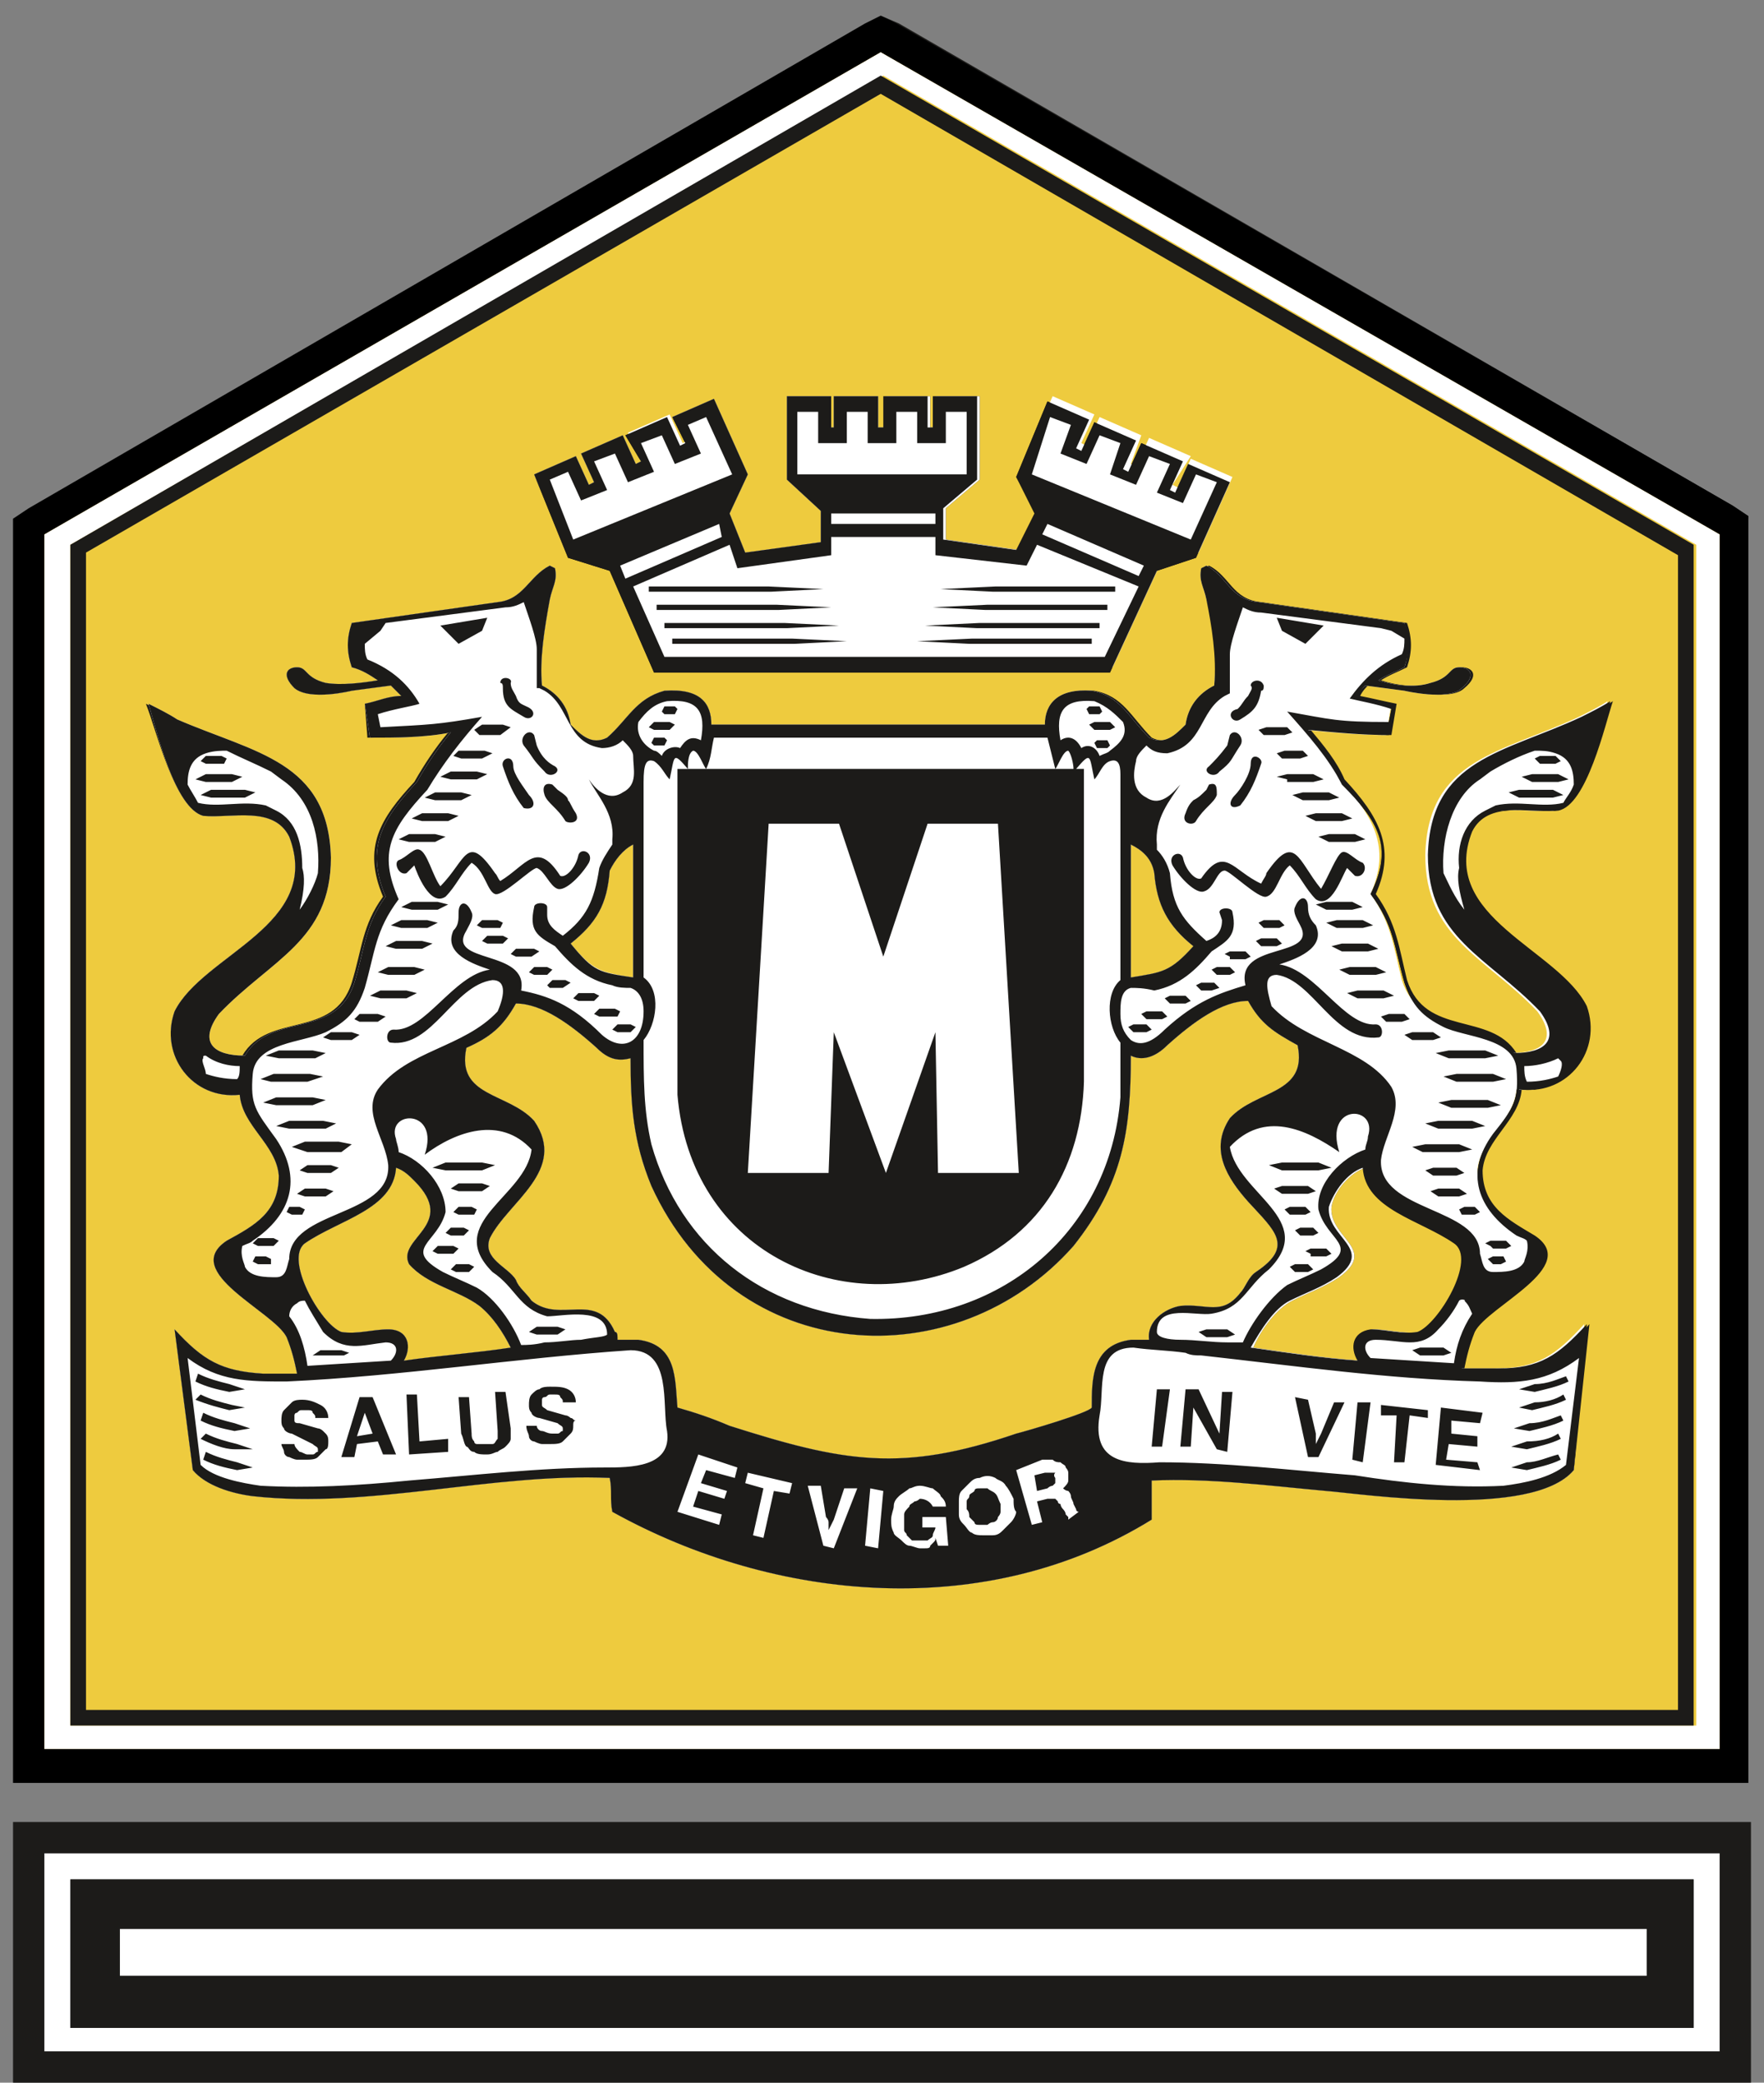 <?xml version="1.0" encoding="utf-8"?>
<!-- Generator: Adobe Illustrator 23.0.1, SVG Export Plug-In . SVG Version: 6.00 Build 0)  -->
<svg version="1.1" id="Livello_1" xmlns="http://www.w3.org/2000/svg" xmlns:xlink="http://www.w3.org/1999/xlink" x="0px" y="0px"
	 viewBox="0 0 67.7 79.9" style="enable-background:new 0 0 67.7 79.9;" xml:space="preserve">
<rect x="0" y="0" width="67.7" height="79.9" fill="#808080" stroke="none"/>
<style type="text/css">
	.st0{fill:#EECB3E;}
	.st1{fill:#1C1B19;}
	.st2{fill:#FFFFFF;}
</style>
<g>
	<polygon class="st0" points="67,20.6 34,1.6 1,20.6 1,67.2 67,67.2 	"/>
	<g>
		<path class="st1" d="M41.9,24.5v0.2l-4.7,0l-2-0.1l2.1-0.1H41.9z M42.2,23.9v0.2h-4.7l-2-0.1l2.1-0.1H42.2z M42.5,23.2v0.2h-4.7
			l-2-0.1l2.1-0.1H42.5z M42.8,22.5v0.2h-4.7l-2-0.1l2.1-0.1H42.8z M25.8,24.5h4.6l2.1,0.1l-2,0.1h-4.7V24.5z M25.5,23.9h4.6
			l2.1,0.1l-2,0.1h-4.7V23.9z M25.2,23.2h4.6l2.1,0.1l-2,0.1h-4.7V23.2z M24.9,22.5h4.6l2.1,0.1l-2,0.1h-4.7V22.5z M22,20.7l6.1-2.6
			l-1-2.2l-0.7,0.3l0.5,1.1l-1,0.4l-0.5-1.1l-0.8,0.3l0.5,1.1l-1,0.4l-0.5-1.1l-0.8,0.3l0.5,1.1l-1,0.4l-0.5-1.1l-0.7,0.3L22,20.7z
			 M27.6,20.1l-3.8,1.6l0.2,0.5l3.7-1.6L27.6,20.1z M31.9,20.1h4v-0.4h-4V20.1z M39.8,20.9l-0.4,0.8l-3.5-0.4v-0.7l-4,0l0,0.7
			l-3.6,0.5L28,20.9l-3.7,1.6l1.2,2.7h16.9l1.3-2.7L39.8,20.9z M30.5,18.1h6.6v-2.4h-0.8v1.2h-1.1v-1.2h-0.8v1.2h-1.1v-1.2h-0.8v1.2
			h-1.1v-1.2h-0.8V18.1z M43.9,21.7l-3.7-1.6L40,20.5l3.7,1.6L43.9,21.7z M39.6,18.2l6.1,2.6l1-2.2l-0.8-0.3l-0.5,1.1l-1-0.4
			l0.5-1.1l-0.8-0.3l-0.5,1.1l-1-0.4l0.5-1.1l-0.8-0.3l-0.5,1.1l-1-0.4l0.4-1.1l-0.8-0.3L39.6,18.2z M20.5,18.2l1.6-0.7l0.5,1.1
			l0.2-0.1l-0.5-1.1l1.6-0.7l0.5,1.1l0.2-0.1L24,16.7l1.6-0.7l0.5,1.1l0.2-0.1L25.8,16l1.6-0.7l1.3,2.9l-0.7,1.5l0.6,1.5l2.9-0.4
			v-1.2l-1.3-1.2v-3.2h1.7v1.2H32v-1.2h1.7v1.2H34v-1.2h1.7v1.2h0.2v-1.2h1.7v3.2l-1.3,1.1v1.2l2.8,0.4l0.7-1.4L39,18.3l1.2-2.9
			l1.6,0.7l-0.5,1.1l0.2,0.1l0.5-1.1l1.6,0.7l-0.5,1.1l0.2,0.1l0.5-1.1l1.6,0.7l-0.5,1.1l0.2,0.1l0.5-1.1l1.6,0.7l-1.3,2.9l-1.5,0.5
			l-1.8,3.9H25.1l-1.7-3.9l-1.6-0.5L20.5,18.2z M54.6,52.1l-0.3-0.2l0.3-0.1l0.7,0l0.2,0l0.3,0.2l-0.3,0.1l-0.6,0L54.6,52.1z
			 M42.2,28.7L42,28.5l0.1-0.1h0.3h0.1l0.1,0.2l-0.1,0.1H42.2L42.2,28.7z M42,28l-0.2-0.2l0.2-0.1l0.5,0h0.1l0.2,0.2L42.6,28h-0.5
			H42z M41.8,27.4l-0.1-0.2l0.1-0.1h0.3l0.1,0l0.1,0.2l-0.1,0.1L41.8,27.4L41.8,27.4z M58.4,30.6l-0.4-0.2l0.4-0.1h1h0.3l0.4,0.2
			l-0.4,0.1h-1H58.4z M58.8,30l-0.4-0.2l0.4-0.1h0.8h0.2l0.4,0.2L59.9,30H59L58.8,30z M59.1,29.3l-0.2-0.2l0.2-0.1h0.5h0.1l0.2,0.2
			l-0.2,0.1l-0.5,0H59.1z M13.1,52l-0.2,0l-0.6,0L12,52l0.3-0.2l0.2,0l0.6,0l0.3,0.1L13.1,52z M25.6,28.6L25.6,28.6h-0.4L25,28.5
			l0.1-0.2h0.1h0.3l0.1,0.1L25.6,28.6z M25.7,28h-0.1h-0.5l-0.2-0.1l0.2-0.2l0.1,0h0.5l0.2,0.1L25.7,28z M25.9,27.4L25.9,27.4
			l-0.4,0l-0.1-0.1l0.1-0.2h0.1h0.3l0.1,0.1L25.9,27.4z M9.4,30.6H9.1l-1,0l-0.4-0.1l0.4-0.2h0.3l1,0l0.4,0.1L9.4,30.6z M8.9,30H8.7
			H7.9l-0.4-0.1l0.4-0.2h0.2h0.8l0.4,0.1L8.9,30z M8.6,29.3H8.5H7.9l-0.2-0.1L7.9,29h0.1l0.5,0l0.2,0.1L8.6,29.3z M16.7,32.3l-0.2,0
			h-0.8l-0.4-0.1l0.4-0.2h0.2l0.8,0l0.4,0.1L16.7,32.3z M17.2,31.5h-0.2h-0.8l-0.4-0.1l0.4-0.2h0.2h0.8l0.4,0.1L17.2,31.5z
			 M17.7,30.7l-0.2,0h-0.8l-0.4-0.1l0.4-0.2h0.2h0.8l0.4,0.1L17.7,30.7z M18.3,29.9h-0.2h-0.8l-0.4-0.1l0.4-0.2h0.2h0.8l0.4,0.1
			L18.3,29.9z M18.5,29.1h-0.2h-0.6l-0.3-0.1l0.2-0.2H18h0.6l0.3,0.1L18.5,29.1z M19.2,28.2H19l-0.6,0L18.2,28l0.3-0.2h0.2l0.6,0
			l0.3,0.1L19.2,28.2z M19.2,35.6H19h-0.5l-0.2-0.1l0.2-0.2h0.1h0.5l0.2,0.1L19.2,35.6z M19.3,36.2l-0.1,0h-0.5l-0.2-0.1l0.2-0.2
			h0.1h0.5l0.2,0.1L19.3,36.2z M20.4,36.7h-0.1h-0.5l-0.2-0.1l0.2-0.2H20h0.5l0.2,0.1L20.4,36.7z M21,37.4h-0.1l-0.4,0l-0.2-0.1
			l0.2-0.2l0.1,0H21l0.2,0.1L21,37.4z M21.6,38h-0.1h-0.4L21,37.8l0.2-0.2h0.1h0.4l0.2,0.1L21.6,38z M22.8,38.4h-0.1l-0.5,0L22,38.3
			l0.2-0.2h0.1l0.5,0l0.2,0.1L22.8,38.4z M23.7,39l-0.1,0L23,39l-0.2-0.1l0.2-0.2h0.1l0.5,0l0.2,0.1L23.7,39z M24.2,39.6h-0.1h-0.4
			l-0.2-0.1l0.2-0.2h0.1l0.4,0l0.2,0.1L24.2,39.6z M12.1,40.6l-0.3,0h-1.1l-0.5-0.1l0.5-0.2H11l1,0l0.5,0.1L12.1,40.6z M15.6,38.3
			h-0.2h-0.8l-0.4-0.1l0.4-0.2h0.2h0.8l0.4,0.1L15.6,38.3z M14.5,39.2l-0.1,0h-0.6l-0.2-0.1l0.2-0.2h0.2l0.5,0l0.3,0.1L14.5,39.2z
			 M15.9,37.4h-0.2h-0.8l-0.4-0.1l0.4-0.2h0.2h0.8l0.4,0.1L15.9,37.4z M16.1,36.4h-0.2h-0.8l-0.4-0.1l0.4-0.2h0.2h0.8l0.4,0.1
			L16.1,36.4z M16.4,35.6h-0.2h-0.8L15,35.5l0.4-0.2h0.2l0.8,0l0.4,0.1L16.4,35.6z M16.8,34.9h-0.2h-0.8l-0.4-0.1l0.4-0.2l0.2,0h0.8
			l0.4,0.1L16.8,34.9z M11.8,41.5h-0.3l-1.1,0L10,41.4l0.5-0.2h0.3h1.1l0.5,0.1L11.8,41.5z M11.9,42.4h-0.3h-1.1l-0.5-0.1l0.5-0.2
			l0.3,0h1.1l0.5,0.1L11.9,42.4z M12.5,43.3h-0.3h-1.1l-0.5-0.1l0.5-0.2h0.3h1l0.5,0.1L12.5,43.3z M13.1,44.2h-0.3h-1l-0.5-0.1
			l0.5-0.2l0.3,0H13l0.5,0.1L13.1,44.2z M12.7,45.1h-0.2h-0.7l-0.3-0.1l0.3-0.2H12h0.7l0.3,0.1L12.7,45.1z M12.5,45.9l-0.2,0h-0.6
			l-0.3-0.1l0.3-0.2h0.2l0.6,0l0.3,0.1L12.5,45.9z M11.6,46.6L11.6,46.6h-0.4L11,46.5l0.1-0.2h0.1h0.3l0.2,0.1L11.6,46.6z
			 M10.4,47.8h-0.1l-0.5,0l-0.2-0.1l0.2-0.2H10h0.5l0.2,0.1L10.4,47.8z M10.3,48.5L10.3,48.5H9.9l-0.2-0.1l0.1-0.2l0.1,0h0.3
			l0.2,0.1L10.3,48.5z M13.5,39.9l-0.2,0h-0.6l-0.3-0.1l0.3-0.2h0.2h0.6l0.3,0.1L13.5,39.9z M18.5,24.2l-0.9,0.5L16.9,24l1.8-0.3
			L18.5,24.2z M19,33.5c0.1,0.1,0.1,0.2,0.2,0.3c1-0.6,1.4-1.6,2.3-0.2c0.2,0.1,0.6-0.3,0.7-0.8c0.1-0.3,0.6-0.1,0.4,0.3
			c-0.3,0.5-0.9,1.1-1.2,1c-0.3-0.1-0.5-0.7-0.8-0.8c-0.2,0-1.3,1.1-1.6,1c-0.3-0.1-0.4-0.9-0.9-1.2c-0.4,0.4-0.6,0.9-1,1.3
			c-0.6,0.4-1.1-0.9-1.2-1.2l-0.3,0.3c-0.3,0.1-0.5-0.4-0.3-0.5c0.3-0.1,0.6-0.5,0.8-0.4c0.3,0.1,0.5,1,0.8,1.4
			C17.9,33,17.9,31.9,19,33.5 M19.8,26.7c0.1,0.3,0.2,0.3,0.4,0.4c0.5,0.2,0.2,0.6-0.1,0.4c-0.5-0.3-0.8-0.4-0.8-1.1
			c0-0.1,0-0.2-0.1-0.2c0-0.3,0.5-0.2,0.4,0C19.6,26.4,19.7,26.5,19.8,26.7 M20.6,28.6c0.2,0.5,0.5,0.7,0.7,0.8
			c0.3,0.2-0.2,0.5-0.4,0.2c-0.5-0.5-0.4-0.5-0.8-1c-0.2-0.3,0.2-0.7,0.4-0.4L20.6,28.6z M20.3,30.5c0.3,0.3,0.2,0.6-0.2,0.5
			c-0.4-0.5-0.6-1-0.8-1.6c-0.1-0.3,0.4-0.5,0.4,0C19.7,29.7,20.1,30.2,20.3,30.5 M21.4,30.3c0.3,0.2,0.4,0.3,0.4,0.4
			c0.1,0.1,0.1,0.2,0.3,0.5c0.2,0.4-0.3,0.4-0.4,0.3c-0.3-0.5-0.7-0.7-0.8-1c-0.1-0.3,0-0.5,0.3-0.4L21.4,30.3z M51,32.3l-0.4-0.2
			L51,32h0.8h0.2l0.4,0.2l-0.4,0.1l-0.8,0H51z M50.5,31.5l-0.4-0.2l0.4-0.1h0.8h0.2l0.4,0.2l-0.4,0.1l-0.8,0H50.5z M50,30.7
			l-0.4-0.2l0.4-0.1h0.8H51l0.4,0.2L51,30.7h-0.8H50z M49.4,29.9l-0.4-0.2l0.4-0.1l0.8,0h0.2l0.4,0.2l-0.4,0.1h-0.8H49.4z
			 M49.2,29.1l-0.2-0.2l0.3-0.1l0.6,0h0.1l0.2,0.2l-0.3,0.1h-0.6L49.2,29.1z M48.6,28.2L48.3,28l0.3-0.1h0.6h0.2l0.2,0.2l-0.3,0.1
			h-0.6H48.6z M48.5,35.6l-0.2-0.2l0.2-0.1l0.5,0h0.1l0.2,0.2l-0.2,0.1h-0.5H48.5z M48.4,36.3l-0.2-0.2l0.2-0.1h0.5H49l0.2,0.2
			L49,36.3h-0.5H48.4z M47.3,36.8L47,36.6l0.2-0.1h0.5h0.1l0.2,0.2l-0.2,0.1h-0.5H47.3z M46.7,37.4l-0.2-0.2l0.2-0.1l0.4,0h0.1
			l0.2,0.2l-0.2,0.1h-0.4H46.7z M46.1,38L46,37.8l0.2-0.1l0.4,0h0.1l0.2,0.2L46.6,38L46.1,38L46.1,38z M44.9,38.5l-0.2-0.2l0.2-0.1
			h0.5h0.1l0.2,0.2l-0.2,0.1H45H44.9z M44,39.1l-0.2-0.2l0.2-0.1h0.5h0.1l0.2,0.2l-0.2,0.1h-0.5H44z M43.5,39.6l-0.2-0.2l0.2-0.1
			h0.4h0.1l0.2,0.2L44,39.6h-0.4H43.5z M55.6,40.6l-0.5-0.2l0.5-0.1l1.1,0H57l0.5,0.2L57,40.6l-1,0H55.6z M52.1,38.3l-0.4-0.2
			l0.4-0.1h0.8h0.2l0.4,0.2l-0.4,0.1h-0.8H52.1z M53.2,39.2L53,39.1l0.3-0.1l0.6,0h0.1l0.2,0.2l-0.3,0.1h-0.5H53.2z M51.8,37.4
			l-0.4-0.2l0.4-0.1h0.8h0.2l0.4,0.2l-0.4,0.1H52H51.8z M51.6,36.5l-0.4-0.2l0.4-0.1h0.8h0.2l0.4,0.2l-0.4,0.1h-0.8H51.6z
			 M51.3,35.6l-0.4-0.2l0.4-0.1l0.8,0h0.2l0.4,0.2l-0.4,0.1h-0.8H51.3z M50.9,34.9l-0.4-0.2l0.4-0.1l0.8,0h0.2l0.4,0.2l-0.4,0.1
			h-0.8H50.9z M55.9,41.5l-0.5-0.2l0.5-0.1H57h0.3l0.5,0.2l-0.5,0.1h-1.1H55.9z M55.8,42.5l-0.5-0.2l0.5-0.1l1.1,0h0.3l0.5,0.2
			l-0.5,0.1h-1.1H55.8z M55.2,43.3l-0.5-0.2l0.5-0.1h1h0.3l0.5,0.2l-0.5,0.1h-1.1H55.2z M54.7,44.2L54.2,44l0.5-0.1h1.1H56l0.5,0.2
			L56,44.2h-1H54.7z M55,45.1l-0.3-0.2l0.3-0.1l0.7,0h0.2l0.3,0.2l-0.3,0.1h-0.7H55z M55.2,45.9l-0.3-0.2l0.3-0.1h0.6H56l0.3,0.2
			L56,45.9l-0.6,0H55.2z M56.1,46.6L56,46.5l0.2-0.1h0.3h0.1l0.2,0.2l-0.2,0.1H56.1L56.1,46.6z M57.3,47.8l-0.2-0.2l0.2-0.1h0.5h0.1
			l0.2,0.2l-0.2,0.1h-0.5L57.3,47.8z M57.4,48.5l-0.2-0.2l0.2-0.1h0.3h0.1l0.1,0.2l-0.2,0.1H57.4L57.4,48.5z M54.2,39.9L54,39.8
			l0.3-0.1h0.6h0.2l0.3,0.2L55.1,40h-0.7L54.2,39.9z M49.2,24.2L49,23.7l1.8,0.3l-0.7,0.7L49.2,24.2z M48.6,33.5
			c1.1-1.6,1.2-0.5,2.1,0.6c0.3-0.5,0.6-1.3,0.8-1.4c0.2-0.1,0.5,0.3,0.8,0.4c0.2,0.2,0,0.6-0.3,0.5c-0.1-0.1-0.2-0.2-0.3-0.3
			c-0.2,0.3-0.6,1.6-1.2,1.2c-0.4-0.4-0.6-0.9-1-1.3c-0.4,0.3-0.5,1.1-0.9,1.2c-0.3,0.1-1.4-1-1.6-1c-0.3,0-0.4,0.7-0.8,0.8
			c-0.3,0.1-1-0.5-1.2-1c-0.2-0.4,0.3-0.6,0.4-0.3c0.1,0.5,0.5,0.9,0.7,0.8c0.9-1.3,1.2-0.3,2.3,0.2C48.5,33.7,48.6,33.6,48.6,33.5
			 M47.9,26.7c0.1-0.2,0.2-0.3,0.1-0.4c0-0.2,0.4-0.3,0.5,0c0,0.1,0,0.2-0.1,0.2c-0.1,0.6-0.3,0.8-0.8,1.1c-0.3,0.2-0.6-0.3-0.1-0.4
			C47.7,27,47.8,26.9,47.9,26.7 M47.1,28.6l0.1-0.4c0.2-0.3,0.6,0.1,0.4,0.4c-0.4,0.6-0.3,0.6-0.8,1c-0.2,0.3-0.7,0-0.4-0.2
			C46.6,29.2,46.9,29,47.1,28.6 M47.4,30.5c0.2-0.2,0.6-0.8,0.6-1.2c0-0.5,0.5-0.3,0.4,0c-0.2,0.6-0.4,1.1-0.8,1.6
			C47.2,31.1,47.1,30.8,47.4,30.5 M46.3,30.3l0.1-0.2c0.3-0.1,0.3,0.1,0.3,0.4c-0.1,0.3-0.5,0.5-0.8,1c-0.1,0.2-0.6,0.1-0.4-0.3
			c0.1-0.3,0.2-0.4,0.3-0.5C46,30.6,46.1,30.5,46.3,30.3 M38.4,57.7c0,0.1,0,0.2,0,0.3c0,0.1-0.1,0.2-0.1,0.2c0,0.1-0.1,0.2-0.2,0.2
			c-0.1,0-0.2,0.1-0.2,0.1c-0.1,0-0.2,0-0.3,0c-0.1,0-0.2,0-0.2-0.1c-0.1-0.1-0.1-0.1-0.2-0.2c0-0.1,0-0.2-0.1-0.3
			c0-0.1,0-0.2,0-0.3c0-0.1,0.1-0.1,0.1-0.2c0-0.1,0.1-0.1,0.2-0.2c0-0.1,0.1-0.1,0.2-0.1c0.1,0,0.2,0,0.3,0
			c0.1,0.1,0.2,0.1,0.3,0.2C38.3,57.4,38.3,57.5,38.4,57.7 M40.5,56.8c0,0.1,0,0.1,0,0.2c0,0-0.1,0.1-0.1,0.1c0,0-0.1,0-0.2,0.1
			l-0.4,0.1l-0.1-0.6l0.4-0.1c0.1,0,0.2,0,0.2,0c0,0,0.1,0,0.2,0C40.4,56.6,40.5,56.7,40.5,56.8 M7.9,55.7c0.4,0.2,0.8,0.3,1.2,0.4
			l0.6,0.2l-0.6,0.1c-0.5-0.1-0.9-0.2-1.3-0.4L7.9,55.7z M7.8,55c0.4,0.2,0.8,0.3,1.2,0.4l0.6,0.2L9,55.6c-0.4,0-0.9-0.2-1.3-0.4
			L7.8,55z M7.7,54.3c0.4,0.2,0.8,0.3,1.2,0.4l0.6,0.2l-0.6,0.1c-0.5-0.1-0.9-0.2-1.3-0.4L7.7,54.3z M7.7,53.5
			c0.4,0.2,0.8,0.3,1.2,0.4L9.4,54l-0.6,0.1c-0.5-0.1-0.9-0.2-1.3-0.4L7.7,53.5z M7.6,52.8c0.4,0.2,0.8,0.3,1.2,0.4l0.6,0.2
			l-0.6,0.1c-0.5-0.1-0.9-0.2-1.3-0.4L7.6,52.8z M12.5,55.1c0.1,0.1,0.1,0.2,0.1,0.3c0,0.1,0,0.3-0.1,0.3c-0.1,0.1-0.2,0.2-0.3,0.3
			c-0.1,0.1-0.3,0.1-0.5,0.1c-0.1,0-0.3,0-0.3,0c-0.1,0-0.3-0.1-0.3-0.1c-0.1,0-0.2-0.1-0.2-0.2c0-0.1-0.1-0.2-0.1-0.3l0.5,0
			c0,0.1,0.1,0.2,0.2,0.3c0.1,0,0.2,0.1,0.3,0.1c0.1,0,0.2,0,0.2,0c0.1,0,0.1-0.1,0.2-0.1c0,0,0-0.1,0-0.1c0-0.1-0.1-0.1-0.2-0.2
			L11.2,55c-0.1,0-0.3-0.1-0.3-0.2c-0.1-0.1-0.1-0.2-0.1-0.3c0-0.1,0-0.3,0.1-0.4c0.1-0.1,0.2-0.2,0.3-0.3c0.1-0.1,0.3-0.1,0.4-0.1
			c0.3,0,0.5,0.1,0.7,0.2c0.2,0.1,0.3,0.3,0.3,0.5l-0.5,0c0-0.1,0-0.1-0.1-0.2c0-0.1-0.1-0.1-0.2-0.1c-0.1,0-0.2,0-0.2,0
			c-0.1,0-0.1,0-0.2,0.1c-0.1,0-0.1,0.1-0.1,0.1c0,0,0,0.1,0,0.2c0,0.1,0.1,0.1,0.2,0.1l0.7,0.2c0.1,0,0.2,0.1,0.2,0.1
			C12.4,54.9,12.5,55,12.5,55.1 M15.2,55.9h-0.5l-0.2-0.5l-0.8,0.1l-0.1,0.5L13,56l0.7-2.3l0.5,0L15.2,55.9z M14.3,55.1L14,54.2
			l-0.3,0.9L14.3,55.1z M17.2,55.7l-1.5,0.1l-0.1-2.3H16l0.1,1.8l1.1-0.1L17.2,55.7z M19.6,54.8c0,0.2,0,0.3,0,0.4
			c0,0.1-0.1,0.2-0.2,0.3c-0.1,0.1-0.2,0.1-0.3,0.2c-0.1,0-0.2,0.1-0.4,0.1c-0.2,0-0.4,0-0.5-0.1c-0.2,0-0.2-0.2-0.3-0.2
			c-0.1-0.1-0.1-0.3-0.2-0.5l-0.1-1.4l0.4,0l0.1,1.4c0,0.1,0,0.2,0.1,0.3c0,0.1,0.1,0.1,0.1,0.1c0.1,0,0.1,0,0.3,0
			c0.1,0,0.2,0,0.3,0c0.1,0,0.1-0.1,0.2-0.2c0-0.1,0-0.2,0-0.3L19,53.4l0.4,0L19.6,54.8z M22,54.7c0,0.1,0,0.2-0.1,0.3
			c-0.1,0.1-0.2,0.2-0.3,0.3c-0.1,0.1-0.3,0.1-0.5,0.1c-0.1,0-0.2,0-0.3,0c-0.1,0-0.3-0.1-0.3-0.1c-0.1,0-0.2-0.1-0.2-0.2
			c0-0.1-0.1-0.2-0.1-0.4l0.4,0c0,0.1,0.1,0.2,0.2,0.2c0.1,0,0.2,0.1,0.4,0.1c0.1,0,0.2,0,0.2,0c0.1,0,0.1-0.1,0.2-0.1
			c0,0,0-0.1,0-0.1c0-0.1-0.1-0.1-0.2-0.2l-0.7-0.2c-0.1,0-0.3-0.1-0.3-0.2c-0.1-0.1-0.1-0.2-0.1-0.3c0-0.1,0-0.3,0.1-0.4
			c0.1-0.1,0.2-0.2,0.3-0.2c0.1-0.1,0.3-0.1,0.4-0.1c0.3,0,0.5,0,0.7,0.1c0.2,0.1,0.3,0.3,0.3,0.5l-0.5,0c0-0.1,0-0.1-0.1-0.2
			c0-0.1-0.1-0.1-0.2-0.1c-0.1,0-0.2,0-0.2,0c-0.1,0-0.1,0.1-0.2,0.1c-0.1,0-0.1,0.1-0.1,0.1c0,0,0,0.1,0,0.2c0,0.1,0.1,0.1,0.2,0.2
			l0.7,0.2c0.1,0,0.2,0.1,0.2,0.1c0.1,0,0.1,0.1,0.2,0.1C22,54.5,22,54.7,22,54.7 M59.8,55.8l0.1,0.2c-0.4,0.2-0.9,0.3-1.3,0.4
			L58,56.3l0.6-0.2C59,56.1,59.4,55.9,59.8,55.8 M59.9,55l0.1,0.2c-0.4,0.2-0.9,0.3-1.3,0.4l-0.6-0.1l0.6-0.2
			C59.1,55.3,59.5,55.2,59.9,55 M60,54.3l0.1,0.2c-0.4,0.2-0.9,0.3-1.3,0.4l-0.6-0.1l0.6-0.2C59.2,54.6,59.6,54.5,60,54.3
			 M60.1,53.5l0.1,0.2c-0.4,0.2-0.9,0.3-1.3,0.4l-0.6-0.1l0.6-0.2C59.3,53.8,59.7,53.7,60.1,53.5 M60.2,52.8l0.1,0.2
			c-0.4,0.2-0.9,0.3-1.3,0.4l-0.6-0.1l0.6-0.2C59.4,53.1,59.8,53,60.2,52.8 M44.6,55.5l-0.4,0l0.2-2.2l0.5,0L44.6,55.5z M47.1,55.7
			l-0.4-0.1l-0.8-1.6l-0.1,1.5l-0.4,0l0.2-2.2l0.5,0l0.8,1.7l0.1-1.6l0.4,0L47.1,55.7z M51.6,53.8l-1,2.2l-0.4,0l-0.5-2.3l0.5,0.1
			l0.3,1.3c0,0,0,0.1,0,0.2c0,0.1,0,0.2,0,0.2c0,0,0.1-0.2,0.2-0.4l0.5-1.2L51.6,53.8z M52.3,56.1L51.9,56l0.2-2.2l0.5,0L52.3,56.1z
			 M54.8,54.4l-0.7-0.1L54,56.2l-0.4,0l0.1-1.8L53,54.3l0-0.4l1.8,0.2L54.8,54.4z M56.8,56.5l-1.7-0.2l0.2-2.2l1.6,0.2l-0.1,0.4
			l-1.1-0.1l0,0.5l1,0.1l0,0.4l-1.1-0.1l-0.1,0.6l1.2,0.1L56.8,56.5z M46.3,51.3l-0.3-0.2l0.3-0.1l0.6,0l0.2,0l0.3,0.2l-0.3,0.1
			l-0.6,0L46.3,51.3z M49.2,44.9l-0.5-0.2l0.5-0.1h1.1h0.3l0.5,0.2l-0.5,0.1h-1.1H49.2z M49.2,45.8l-0.3-0.2l0.3-0.1H50h0.2l0.3,0.2
			l-0.3,0.1h-0.7H49.2z M49.6,46.6l-0.2-0.2l0.2-0.1H50h0.1l0.2,0.2l-0.2,0.1h-0.4H49.6z M49.9,47.4l-0.2-0.2l0.2-0.1l0.4,0h0.1
			l0.2,0.2l-0.2,0.1l-0.4,0H49.9z M50.3,48.1L50.1,48l0.2-0.1h0.5h0.1l0.2,0.2l-0.2,0.1h-0.5H50.3z M49.7,48.8l-0.2-0.2l0.2-0.1h0.4
			h0.1l0.2,0.2l-0.2,0.1h-0.4H49.7z M21.4,51.3l-0.2,0l-0.6,0l-0.3-0.1l0.3-0.2l0.2,0l0.6,0l0.3,0.1L21.4,51.3z M18.5,44.9h-0.3
			h-1.1l-0.5-0.1l0.5-0.2h0.3h1.1l0.5,0.1L18.5,44.9z M18.5,45.8h-0.2h-0.7l-0.3-0.1l0.3-0.2h0.2h0.7l0.3,0.1L18.5,45.8z M18.2,46.6
			H18l-0.4,0l-0.2-0.1l0.2-0.2h0.1h0.4l0.2,0.1L18.2,46.6z M17.8,47.4h-0.1h-0.4l-0.2-0.1l0.2-0.2h0.1l0.4,0l0.2,0.1L17.8,47.4z
			 M17.4,48.1h-0.1l-0.5,0L16.6,48l0.2-0.2h0.1l0.5,0l0.2,0.1L17.4,48.1z M18,48.8h-0.1l-0.4,0l-0.2-0.1l0.2-0.2h0.1H18l0.2,0.1
			L18,48.8z M56,49.9c-0.2,0.4-0.5,0.8-0.8,1.1c-0.7,0.8-1.4,0.4-2.4,0.4c-0.5,0-0.5,0.4-0.2,0.7l3.2,0.2c0.1-0.7,0.3-1.3,0.7-1.9
			c-0.1-0.2-0.1-0.3-0.3-0.5C56.3,49.9,56.2,49.9,56,49.9 M42.6,28.8c0.4-0.3,0.7-0.6,0.5-1.1c-0.3-0.3-0.6-0.6-1.1-0.8
			c-1.2-0.1-1.5,0.4-1.3,1.5c0.3-0.2,0.6-0.1,0.8,0.3c0.3-0.2,0.6,0,0.7,0.3C42.4,28.9,42.5,28.9,42.6,28.8 M56.2,34.9
			C56,34.1,56,33.6,56,33.2c-0.1-0.9,0.2-1.8,1-2.2l0.4-0.2c0.9-0.2,1.8,0.1,2.6-0.1c0.1-0.2,0.3-0.4,0.4-0.7c0-0.5-0.1-1-0.7-1.2
			c-0.3-0.1-0.5-0.1-0.8-0.1c-0.6,0.2-1.2,0.5-1.7,0.8l-0.4,0.3c-1.1,0.7-1.5,2.3-1.4,3.6C55.7,33.9,55.9,34.4,56.2,34.9 M11.7,49.9
			c-0.1,0-0.2,0-0.3,0.1c-0.2,0.1-0.3,0.3-0.3,0.5c0.4,0.5,0.6,1.2,0.7,1.9l3.2-0.2c0.3-0.3,0.3-0.7-0.2-0.7
			c-0.9,0.1-1.6,0.4-2.4-0.4C12.1,50.7,11.9,50.3,11.7,49.9 M25.1,28.8c0.1,0,0.2,0.1,0.3,0.2c0.1-0.3,0.5-0.4,0.7-0.3
			c0.2-0.3,0.4-0.5,0.8-0.3c0.2-1.1-0.1-1.6-1.3-1.5c-0.5,0.1-0.8,0.4-1.1,0.8C24.4,28.2,24.7,28.6,25.1,28.8 M11.5,34.9
			c0.3-0.4,0.6-1,0.7-1.4c0.1-1.3-0.2-2.8-1.4-3.6l-0.4-0.3c-0.6-0.3-1.1-0.5-1.7-0.8c-0.2,0-0.5,0-0.8,0.1
			c-0.6,0.2-0.7,0.7-0.7,1.2c0.1,0.2,0.3,0.5,0.4,0.7c0.8,0.2,1.7-0.1,2.6,0.1l0.4,0.2c0.8,0.4,1,1.3,1,2.2
			C11.7,33.6,11.7,34.1,11.5,34.9 M41.2,29.5c0-0.2-0.1-0.6-0.2-0.7c-0.2,0-0.4,0.6-0.5,0.7c-0.1-0.4-0.2-0.9-0.3-1.2H27.4
			c-0.1,0.4-0.1,0.8-0.3,1.2c-0.1-0.1-0.3-0.7-0.5-0.7c-0.2,0.1-0.2,0.5-0.2,0.7H41.2z M25,43.9c1.1,3.9,4.3,6.4,8.4,6.7
			c5.1,0.1,9.2-3.4,9.6-8.5l0-2.1c-0.5-0.6-0.6-1.9,0-2.4v-7.9c0-0.4-0.1-0.6-0.4-0.5c-0.3,0.1-0.4,0.5-0.6,0.7
			c-0.2-0.9-0.1-1.1-0.7-0.4h0.3v12.1c-0.1,3.2-1.6,5.8-4.6,7.1C32.2,50.6,26.5,48,26,42l0-12.5h0.4c-0.6-0.7-0.5-0.5-0.7,0.4
			c-0.2-0.2-0.3-0.5-0.6-0.7c-0.3-0.1-0.4,0.1-0.4,0.8v1.7v0.3v5.5c0.7,0.5,0.5,1.8,0,2.4C24.7,41.4,24.7,42.6,25,43.9 M24.3,37.5
			v-5.1c-0.4,0.2-0.7,0.6-0.9,1c-0.1,1.3-0.5,2-1.5,2.8C22.8,37.3,23,37.3,24.3,37.5 M24.7,38.8c0-0.5-0.2-0.8-0.5-0.9
			c-0.2,0-0.5,0-0.7-0.1c-1-0.2-1.6-0.8-2.2-1.5c-0.7-0.4-1-0.6-0.8-1.5c0-0.2,0.5-0.2,0.5,0L21,35.1c0,0.4,0.3,0.6,0.6,0.8
			c0.9-0.7,1.2-1.3,1.4-2.6c0.1-0.3,0.3-0.6,0.5-0.9c0-0.1,0-0.1,0-0.2c0.1-1-0.6-1.7-0.9-2.3c0.2,0.3,0.7,0.9,1.3,0.5
			c0.6-0.3,0.4-0.9,0.4-1.4c0-0.2-0.2-0.4-0.4-0.6c-0.2,0.2-0.5,0.3-0.8,0.3c-1.4-0.2-1.2-1.6-2.2-2.2l-0.2-0.1l-0.1,0
			c0-0.3,0-0.6,0-0.9c0-0.2,0-0.4,0-0.6c0-0.4-0.3-1.2-0.5-1.8c-0.2,0.1-0.4,0.2-0.7,0.2l-4.6,0.6l-0.2,0.3L14,24.7
			c0,0.2,0,0.4,0.1,0.6c1,0.4,1.6,1,2,1.7c-0.3,0.1-1,0.2-1.6,0.4l0.1,0.5c1.9-0.1,2.2-0.1,3.9-0.4c-0.8,0.9-1.5,1.8-2.1,2.8
			c-1.4,1.5-1.9,2.4-1.1,4.2c-0.9,1.2-0.9,2-1.3,3.4c-0.3,0.9-0.7,1.3-1.5,1.7c-0.9,0.4-2.7,0.4-2.8,1.6c-0.1,1.2,0.1,1.4,0.9,2.5
			c1,1.5,0.6,2.9-0.9,3.9c-0.1,0.1-0.2,0.1-0.4,0.2c-0.1,0.4,0.1,0.7,0.1,0.8c0.2,0.4,0.8,0.4,1.2,0.4c0.4,0,0.4-0.4,0.5-0.7
			c0-1.9,3.9-1.6,3.8-3.6c-0.1-1-1-2-0.4-2.9c1.1-1.5,3.3-1.6,4.6-3c0.3-0.7,0.3-1.2-0.2-1.2c-1.5,0.2-2.3,2.6-4,2.4
			c-0.2,0-0.2-0.5,0.1-0.5c1.2,0.1,2.3-2.1,3.7-2.3c-0.6-0.2-1.8-0.6-1.4-1.5c0.2-0.2,0.2-0.4,0.2-0.7c0-0.4,0.3-0.5,0.5,0
			c0.1,0.2-0.1,0.5-0.2,0.7c-0.8,1.3,2.4,0.7,2.1,2.3c1,0.2,1.9,0.5,3.1,1.7C23.9,40.5,24.7,40,24.7,38.8 M43.4,37.9
			C43,38,43,38.5,43,38.9s0.1,0.7,0.4,1c0.3,0.2,0.7,0.2,1.3-0.4c1.2-1.1,2.1-1.4,3.1-1.7c-0.4-1.7,2.8-1,2.1-2.3
			c-0.1-0.2-0.3-0.5-0.2-0.7c0.2-0.5,0.5-0.4,0.5,0c0,0.3,0.1,0.5,0.3,0.7c0.4,0.9-0.8,1.3-1.4,1.5c1.4,0.2,2.5,2.4,3.7,2.3
			c0.3,0,0.3,0.5,0.1,0.5c-1.7,0.2-2.5-2.2-3.9-2.4c-0.5,0-0.4,0.5-0.2,1.2c1.3,1.4,3.6,1.6,4.6,3.1c0.5,0.9-0.3,1.9-0.4,2.8
			c-0.1,2,3.8,1.8,3.8,3.6c0.1,0.3,0.1,0.7,0.5,0.7c0.4,0,1,0,1.2-0.4c0-0.1,0.2-0.4,0.1-0.8c-0.1-0.1-0.2-0.1-0.4-0.2
			c-1.5-1-2-2.4-0.9-3.9c0.8-1,1-1.3,0.9-2.5c-0.1-1.2-2-1.2-2.8-1.6c-0.8-0.4-1.2-0.8-1.5-1.7c-0.4-1.4-0.4-2.2-1.3-3.4
			c0.9-1.8,0.3-2.8-1.1-4.2c-0.5-1-1.3-1.9-2.1-2.8c1.7,0.3,1.9,0.4,3.9,0.4l0.1-0.5c-0.6-0.2-1.2-0.3-1.6-0.4
			c0.5-0.7,1.1-1.3,2-1.7c0.1-0.2,0.1-0.4,0.1-0.6l-0.5-0.3L53,24.1l-4.6-0.6c-0.3,0-0.5-0.1-0.7-0.2c-0.2,0.6-0.5,1.4-0.5,1.8
			c0,0.2,0,0.4,0,0.6c0,0.3,0,0.6,0,0.9l0,0l-0.2,0.1c-1,0.6-0.8,1.9-2.2,2.2c-0.4,0-0.6-0.1-0.8-0.3c-0.2,0.2-0.4,0.4-0.4,0.6
			c-0.1,0.4-0.2,1.1,0.4,1.4c0.6,0.4,1.1-0.3,1.3-0.5c-0.4,0.6-1,1.3-0.9,2.3v0.2c0.2,0.2,0.4,0.5,0.5,0.9c0.1,1.3,0.5,1.8,1.4,2.6
			c0.3-0.1,0.6-0.3,0.6-0.8l-0.1-0.3c0-0.2,0.5-0.2,0.5,0c0.2,0.9-0.2,1.1-0.8,1.5c-0.6,0.7-1.2,1.3-2.2,1.5
			C43.9,37.9,43.7,37.9,43.4,37.9 M43.4,32.4v5.1c1.2-0.2,1.5-0.2,2.4-1.2c-1-0.8-1.4-1.6-1.5-2.8C44.2,32.9,43.8,32.6,43.4,32.4
			 M9.2,40.9c-0.4,0-0.9-0.1-1.3-0.4c-0.1,0-0.1,0-0.1,0.1c-0.1,0.1,0.1,0.4,0.1,0.6c0.3,0.1,0.7,0.2,1.2,0.2
			C9.2,41.3,9.2,41.1,9.2,40.9 M58.5,40.9c0,0.2,0,0.4,0.1,0.6c0.5,0,0.9-0.1,1.2-0.2c0.1-0.2,0.2-0.5,0.1-0.6c0,0-0.1-0.1-0.1-0.1
			C59.4,40.8,58.9,40.9,58.5,40.9 M30.3,57.3l0.1-0.4l-1.7-0.4l-0.1,0.4l0.7,0.2l-0.4,1.8l0.4,0.1l0.4-1.8L30.3,57.3z M33,57.1
			l-0.5,0L32,58.4c-0.1,0.2-0.2,0.4-0.2,0.4c0-0.1,0-0.2,0-0.3c0-0.1-0.1-0.2-0.1-0.2L31.5,57L31,57l0.6,2.3l0.4,0.1L33,57.1z
			 M33.7,59.5l0.2-2.2l-0.5-0.1l-0.2,2.2L33.7,59.5z M36.4,59.4l-0.1-1.2l-0.9,0l0,0.4l0.5,0c0,0.1-0.1,0.2-0.1,0.3
			c0,0.1-0.1,0.1-0.2,0.2c-0.1,0-0.2,0-0.3,0c-0.1,0-0.2,0-0.3,0c0,0-0.1-0.1-0.2-0.2c0-0.1-0.1-0.1-0.1-0.2c0-0.1,0-0.2,0-0.3
			c0-0.1,0-0.2,0-0.3c0-0.1,0.1-0.2,0.2-0.3c0-0.1,0.1-0.1,0.2-0.2c0.1,0,0.2-0.1,0.2-0.1c0.2,0,0.4,0.1,0.5,0.3h0.5
			c0-0.2-0.1-0.3-0.2-0.4c0-0.1-0.2-0.2-0.3-0.3c-0.1,0-0.3-0.1-0.5-0.1c-0.2,0-0.3,0.1-0.4,0.1c-0.1,0.1-0.3,0.2-0.4,0.3
			c-0.1,0.1-0.2,0.2-0.2,0.4c0,0.1-0.1,0.3-0.1,0.5c0,0.2,0,0.3,0.1,0.5c0.1,0.1,0.2,0.2,0.3,0.3c0.1,0.1,0.2,0.2,0.3,0.2
			c0.1,0,0.3,0.1,0.4,0.1c0.1,0,0.2,0,0.2,0c0.1,0,0.2,0,0.2-0.1c0,0,0.1-0.1,0.1-0.1c0.1-0.1,0.1-0.1,0.1-0.2l0.1,0.3H36.4z
			 M38.9,57.6c-0.1-0.2-0.2-0.4-0.3-0.5c-0.1-0.2-0.3-0.2-0.4-0.3c-0.2-0.1-0.4-0.1-0.6,0c-0.2,0-0.3,0.1-0.4,0.2
			c-0.1,0.1-0.2,0.2-0.3,0.3c-0.1,0.1-0.1,0.3-0.1,0.4c0,0.2,0,0.3,0,0.5c0,0.2,0.1,0.3,0.2,0.4c0.1,0.1,0.2,0.3,0.3,0.3
			c0.1,0.1,0.3,0.1,0.4,0.1c0.1,0,0.3,0,0.4,0c0.2,0,0.3-0.1,0.4-0.2c0.1-0.1,0.2-0.2,0.3-0.3c0.1-0.1,0.2-0.3,0.2-0.4
			C38.9,57.9,38.9,57.7,38.9,57.6 M41.4,58.1c0,0-0.1,0-0.1-0.1c0,0-0.1-0.2-0.1-0.2c0-0.1-0.1-0.2-0.1-0.3c0-0.1-0.1-0.2-0.1-0.2
			c0,0-0.1,0-0.2-0.1c0.1-0.1,0.2-0.2,0.2-0.3c0-0.1,0-0.2,0-0.3c0-0.1-0.1-0.2-0.1-0.2c0-0.1-0.1-0.1-0.2-0.2c-0.1,0-0.2,0-0.3-0.1
			c-0.1,0-0.3,0-0.4,0L39,56.4l0.6,2.1l0.4-0.1l-0.2-0.8l0.4-0.1c0.1,0,0.2,0,0.3,0c0,0,0.1,0.1,0.1,0.1c0,0.1,0.1,0.1,0.1,0.1
			c0,0,0,0.1,0.1,0.2c0,0,0.1,0.1,0.1,0.2c0,0,0.1,0.1,0.1,0.1s0,0.1,0,0.1L41.4,58.1z M10,57c1.8,0.1,3.7,0,5.7-0.2
			c2.5-0.2,5-0.5,7.5-0.5c1,0,2.6,0,2.4-1.4c-0.2-1,0.2-3.1-1.4-3.1c-4.4,0.3-8.8,1-13.2,1.2c-1.5,0-2.6,0-3.8-0.9l0.5,4.1
			C8.2,56.7,9.3,56.9,10,57 M57.7,57c0.8-0.1,1.8-0.3,2.4-0.8l0.5-4.1c-1.2,0.9-2.3,1-3.8,0.9c-3.6-0.1-7.1-0.6-10.7-1
			c-0.2,0-0.4,0-0.6-0.1c-0.7-0.1-1.3-0.1-2-0.2c-1.5,0-1.1,1.6-1.3,2.6c-0.3,1.8,1,1.9,2.3,1.8c2.5,0,5,0.3,7.5,0.5
			C53.9,56.9,55.8,57.1,57.7,57 M48.1,51.7c1.4,0.2,2.7,0.4,4.1,0.5c-0.3-0.5-0.2-1.1,0.5-1.2c0.6,0,1.2,0.2,1.8,0.1
			c0.8-0.3,2.3-2.8,1.4-3.4c-1.3-0.9-3.5-1.3-3.5-2.9c-0.6,0.2-1.2,0.9-1.3,1.5c-0.1,1.2,1.8,1.6,0.3,2.7c-0.6,0.4-1.2,0.6-1.8,0.9
			C49,50.2,48.4,51,48.1,51.7 M45.3,51.4c0.6,0,1.2,0.1,1.8,0.1c0.3,0,0.5,0,0.6,0c0.3-0.7,1-1.7,1.7-2.2c0.4-0.2,0.9-0.4,1.3-0.6
			c1.6-0.9,0.2-1.1-0.1-2.3c-0.1-1,0.9-2,1.8-2.3c0-0.2,0.1-0.3,0.1-0.5c0.4-1.2-1.7-1.3-1.1,0.6c-1.3-0.9-2.9-1.6-4.2-0.2
			c0.3,1.8,3.4,2.8,1.5,4.7c-0.9,0.7-1,1.5-2.2,1.7c-0.6,0.1-2.1-0.4-2.1,0.7C44.4,51.3,44.8,51.4,45.3,51.4 M23.7,51.4
			c0.3,0,0.5,0,0.8,0c1.5,0.2,1.4,1.5,1.5,2.6c0.7,0.2,1.3,0.4,2,0.7c4.4,1.4,6.6,1.8,11,0.3c0.4-0.1,2.8-0.8,2.9-1
			c0-1.1,0-2.4,1.5-2.6c0.2,0,0.5,0,0.7,0c-0.1-0.7,0.6-1.2,1.2-1.3c1-0.1,1.6,0.4,2.3-0.5c0.2-0.2,0.3-0.6,0.6-0.8
			c1.5-1,0.7-1.6-0.3-2.7c-0.8-0.9-1.5-2-0.7-3.2c1-1.1,3-0.9,2.6-2.8c-0.9-0.5-1.4-0.8-1.9-1.7c-1,0-2.1,0.8-3.1,1.7
			c-0.5,0.5-1,0.6-1.4,0.4c0,2.9-0.3,4.9-2.2,7.3c-4.5,5.1-13,4.7-16.2-2.3c-0.7-1.7-0.8-3.1-0.8-4.9c-0.4,0.1-0.8,0.1-1.3-0.4
			c-1-0.9-2.1-1.7-3.1-1.7c-0.5,0.9-1,1.3-1.9,1.7c-0.4,1.9,1.6,1.7,2.6,2.8c1.3,1.9-1,3.1-1.7,4.5c-0.3,0.8,0.7,1.1,1,1.6
			c0.1,0.3,0.4,0.5,0.6,0.8c1.1,0.9,2.5-0.4,3.2,1.2C23.7,51.1,23.7,51.3,23.7,51.4 M20.9,51.5c0.5,0,1-0.1,1.4-0.1
			c0.5-0.1,0.9-0.1,1-0.2c0-1.1-1.7-0.7-2.3-0.7c-1.1-0.3-1.2-1.1-2.1-1.7c-1.9-1.9,1.3-2.9,1.5-4.7c-1.2-1.3-2.9-0.7-4.2,0.2
			c0.6-1.8-1.5-1.7-1.1-0.6c0,0.1,0.1,0.3,0.1,0.5c0.9,0.3,1.8,1.3,1.8,2.3c-0.3,1.2-1.7,1.4-0.1,2.3c0.4,0.2,0.9,0.4,1.3,0.6
			c0.7,0.4,1.4,1.4,1.7,2.2C20.2,51.6,20.5,51.6,20.9,51.5 M15.5,52.2c1.4-0.2,2.8-0.3,4.1-0.5c-0.3-0.6-0.7-1.2-1.2-1.6
			c-0.8-0.6-2-0.8-2.7-1.6c-0.5-1,1.9-1.5,0.2-3.2c-0.2-0.2-0.4-0.4-0.7-0.5c-0.1,1.6-2.2,2-3.5,2.9c-0.8,0.6,0.6,3.1,1.4,3.4
			c0.6,0.1,1.2-0.1,1.8-0.1C15.7,51,15.8,51.7,15.5,52.2 M60.4,56.4c-1.6,1.9-8.2,0.9-9.5,0.8c-2.2-0.2-4.5-0.5-6.7-0.4l0,1.5
			c-6.3,3.9-14.4,3.2-20.7-0.3c-0.1-0.5,0-0.8-0.1-1.3c-4.5-0.2-9.2,1.2-13.7,0.7c-0.8-0.1-1.8-0.4-2.3-1l-0.7-5.4
			c1.1,1.2,1.8,1.6,3.4,1.7c0.4,0,0.9,0,1.3,0c-0.1-0.5-0.2-0.9-0.4-1.4c-0.5-1-4.1-2.5-2.3-3.7c1.1-0.6,2-1.1,2-2.5
			c-0.1-1.2-1.4-1.9-1.5-3.1c-1.8,0.2-3.1-1.5-2.5-3.2c1.1-2.2,5.7-3.3,4.4-6.7c-0.6-1.2-2.2-0.7-3.3-0.8C6.7,31,6,28,5.6,27
			c0.4,0.2,0.8,0.4,1.1,0.6c3,1.3,5.8,1.6,5.9,5.3c0,3.2-2.3,3.9-4.3,6c-0.8,1.1-0.2,1.6,1,1.6c1-1.7,3.5-0.6,4.2-2.8
			c0.4-1.3,0.4-2.2,1.2-3.3c-0.8-1.9-0.1-3,1.2-4.4c0.4-0.7,0.8-1.3,1.3-1.9c-1,0.2-2.1,0.2-3.1,0.2L14,27c0.5-0.1,0.9-0.3,1.4-0.3
			c-0.1-0.1-0.2-0.2-0.4-0.4l-1.5,0.2c0,0-1.6,0.4-2.2-0.1c-0.5-0.5-0.3-0.8,0.1-0.8c0.4,0,0.3,0.4,1.1,0.6c0.6,0.1,1.4,0,2-0.1
			c-0.3-0.2-0.6-0.4-1-0.5c-0.2-0.6-0.2-1.1,0-1.7l5.6-0.8c1-0.1,1.2-1,2-1.4l0.2,0.1c0.1,0.5-0.1,0.7-0.2,1.2
			c-0.2,1.1-0.4,2.3-0.3,3.3c0.6,0.3,1,0.8,1.1,1.5c0.4,0.4,0.8,0.8,1.4,0.5c0.8-0.7,1.1-1.5,2.2-1.8c1.4-0.1,1.8,0.5,1.8,1.3h12.9
			c0-0.8,0.5-1.4,1.8-1.3c1.1,0.2,1.4,1,2.2,1.8c0.6,0.3,1-0.1,1.4-0.5c0.1-0.7,0.5-1.2,1.1-1.5c0.1-1.1-0.1-2.3-0.3-3.3
			c-0.1-0.5-0.3-0.7-0.2-1.2l0.2-0.1c0.8,0.4,0.9,1.3,2,1.4l5.6,0.8c0.2,0.6,0.2,1.1,0,1.7c-0.4,0.2-0.7,0.3-1,0.5
			c0.6,0.2,1.4,0.3,2,0.1c0.8-0.2,0.7-0.6,1.1-0.6c0.4,0,0.7,0.3,0.1,0.8c-0.5,0.5-2.2,0.1-2.2,0.1l-1.5-0.2
			c-0.1,0.1-0.2,0.2-0.3,0.4c0.5,0.1,0.9,0.2,1.4,0.3l-0.2,1.2c-1,0-2.1-0.1-3.1-0.2c0.5,0.6,1,1.2,1.3,1.9c1.3,1.4,2,2.6,1.2,4.4
			c0.8,1.1,0.9,2.1,1.2,3.3c0.7,2.2,3.2,1.2,4.2,2.8c1.2,0,1.8-0.5,1-1.6c-2-2.1-4.3-2.8-4.3-6c0.1-3.7,2.9-3.9,5.9-5.3
			c0.4-0.2,0.8-0.4,1.1-0.6c-0.3,0.9-1,4-2.1,4.2c-1.1,0.1-2.7-0.4-3.3,0.8c-1.3,3.3,3.3,4.5,4.4,6.7c0.6,1.7-0.7,3.4-2.5,3.2
			c-0.1,1.2-1.4,1.9-1.5,3.1c0,1.4,1,1.9,2,2.5c1.8,1.2-1.8,2.7-2.3,3.7c-0.2,0.5-0.3,0.9-0.4,1.4c0.5,0,0.9,0,1.4,0
			c1.6,0,2.3-0.5,3.4-1.7L60.4,56.4z M27.6,58.5l0.1-0.4l-1.1-0.3l0.2-0.6l1,0.3l0.1-0.3l-1-0.3l0.2-0.5l1.1,0.3l0.1-0.4l-1.5-0.5
			L26,58L27.6,58.5z M32,39.6l2,5.4l1.9-5.4L36,45h3.1l-0.8-13.4h-2.7l-1.7,5.1l-1.7-5.1h-2.7L28.7,45h3.1L32,39.6z"/>
	</g>
	<g>
		<g>
			<path class="st2" d="M20.5,18.2l1.6-0.7l0.5,1.1l0.2-0.1l-0.5-1.1l1.6-0.7l0.5,1.1l0.2-0.1l-0.5-1.1l1.6-0.7l0.5,1.1l0.2-0.1
				L25.8,16l1.6-0.7l1.3,2.9L28,19.7l0.6,1.5l2.9-0.4v-1.2l-1.3-1.2v-3.2h1.7v1.2H32v-1.2h1.7v1.2H34v-1.2h1.7v1.2h0.2v-1.2h1.7v3.2
				l-1.3,1.1v1.2l2.8,0.4l0.7-1.4l-0.7-1.6l1.3-2.9l1.6,0.7l-0.5,1.1l0.2,0.1l0.5-1.1l1.6,0.7l-0.4,1.1l0.2,0.1l0.5-1.1l1.6,0.7
				L45,18.6l0.2,0.1l0.5-1.1l1.6,0.7l-1.3,2.9l-1.5,0.5l-1.8,3.9H25.1l-1.7-3.9l-1.6-0.5L20.5,18.2z M60.4,56.4
				c-1.6,1.9-8.2,0.9-9.5,0.8c-2.2-0.2-4.5-0.5-6.7-0.4l0,1.5c-6.3,3.9-14.4,3.2-20.7-0.3c-0.1-0.5,0-0.8-0.1-1.3
				c-4.5-0.2-9.2,1.2-13.7,0.7c-0.8-0.1-1.8-0.4-2.3-1l-0.7-5.4c1.1,1.2,1.8,1.6,3.4,1.7c0.4,0,0.9,0,1.3,0
				c-0.1-0.5-0.2-0.9-0.4-1.4c-0.5-1-4.1-2.5-2.3-3.7c1.1-0.6,2-1.1,2-2.5c-0.1-1.2-1.4-1.9-1.5-3.1c-1.8,0.2-3.1-1.5-2.5-3.2
				c1.1-2.2,5.7-3.3,4.4-6.7c-0.6-1.2-2.2-0.7-3.3-0.8C6.7,31,6,28,5.7,27c0.4,0.2,0.8,0.4,1.1,0.6c3,1.3,5.8,1.6,5.9,5.3
				c0,3.2-2.3,3.9-4.3,6c-0.8,1.1-0.2,1.6,1,1.6c1-1.7,3.5-0.6,4.2-2.8c0.4-1.3,0.4-2.2,1.2-3.3c-0.8-1.9-0.1-3,1.2-4.4
				c0.4-0.7,0.8-1.3,1.3-1.9c-1,0.2-2.1,0.2-3.1,0.2L14,27c0.5-0.1,0.9-0.3,1.4-0.3c-0.1-0.1-0.2-0.2-0.4-0.4l-1.5,0.2
				c0,0-1.6,0.4-2.2-0.1c-0.5-0.5-0.3-0.8,0.1-0.8c0.4,0,0.3,0.4,1.1,0.6c0.6,0.1,1.4,0,2-0.1c-0.3-0.2-0.6-0.4-1-0.5
				c-0.2-0.6-0.2-1.1,0-1.7l5.6-0.8c1-0.1,1.2-1,2-1.4l0.2,0.1c0.1,0.5-0.1,0.7-0.2,1.2c-0.2,1.1-0.4,2.3-0.3,3.3
				c0.6,0.3,1,0.8,1.1,1.5c0.4,0.4,0.8,0.8,1.4,0.5c0.8-0.7,1.1-1.5,2.2-1.8c1.4-0.1,1.8,0.5,1.8,1.3h12.8c0-0.8,0.5-1.4,1.8-1.3
				c1.1,0.2,1.4,1,2.2,1.8c0.6,0.3,1-0.1,1.4-0.5c0.1-0.7,0.5-1.2,1.1-1.5c0.1-1.1,0-2.3-0.3-3.3c-0.1-0.5-0.3-0.7-0.2-1.2l0.2-0.1
				c0.8,0.4,0.9,1.3,2,1.4l5.6,0.8c0.1,0.6,0.2,1.1,0,1.7c-0.4,0.2-0.7,0.3-1,0.5c0.6,0.2,1.4,0.3,2,0.1c0.8-0.2,0.7-0.6,1.1-0.6
				c0.4,0,0.7,0.3,0.1,0.8c-0.5,0.5-2.2,0.1-2.2,0.1l-1.5-0.2c-0.1,0.1-0.2,0.2-0.4,0.4c0.5,0.1,0.9,0.2,1.4,0.3l-0.2,1.2
				c-1,0-2.1-0.1-3.1-0.2c0.5,0.6,1,1.2,1.3,1.9c1.3,1.4,2,2.6,1.2,4.4c0.8,1.1,0.9,2.1,1.2,3.3c0.7,2.2,3.2,1.2,4.2,2.8
				c1.2,0,1.8-0.5,1-1.6c-2-2.1-4.3-2.8-4.3-6c0.1-3.7,2.9-3.9,5.9-5.3c0.4-0.2,0.8-0.4,1.1-0.6c-0.3,0.9-1,4-2.1,4.2
				c-1.1,0.1-2.7-0.4-3.3,0.8c-1.3,3.3,3.3,4.4,4.4,6.7c0.6,1.7-0.7,3.4-2.5,3.2c-0.1,1.2-1.4,1.9-1.5,3.1c0,1.4,1,1.9,2,2.5
				c1.8,1.2-1.8,2.7-2.3,3.7c-0.2,0.5-0.3,0.9-0.4,1.4c0.5,0,0.9,0,1.4,0c1.6,0,2.3-0.5,3.4-1.7L60.4,56.4z M15.5,52.2
				c1.4-0.2,2.8-0.3,4.1-0.5c-0.3-0.6-0.7-1.2-1.2-1.6c-0.8-0.6-2-0.8-2.7-1.6c-0.5-1,1.9-1.5,0.2-3.2c-0.2-0.2-0.4-0.4-0.7-0.5
				c-0.1,1.6-2.2,2-3.5,2.9c-0.8,0.6,0.6,3.1,1.4,3.4c0.6,0.1,1.2-0.1,1.8-0.1C15.7,51,15.8,51.7,15.5,52.2 M23.7,51.4
				c0.3,0,0.5,0,0.8,0c1.5,0.2,1.4,1.5,1.5,2.6c0.7,0.2,1.3,0.4,2,0.7c4.4,1.4,6.6,1.8,11,0.3c0.4-0.1,2.8-0.8,2.9-1
				c0-1.1,0-2.4,1.5-2.6c0.2,0,0.5,0,0.7,0c-0.1-0.7,0.6-1.2,1.2-1.3c1-0.1,1.6,0.4,2.3-0.5c0.2-0.2,0.3-0.6,0.6-0.8
				c1.5-1,0.7-1.6-0.3-2.7c-0.8-0.9-1.5-2-0.7-3.2c1-1.1,3-0.9,2.6-2.8c-0.9-0.5-1.4-0.8-1.9-1.7c-1,0-2.1,0.8-3.1,1.7
				c-0.5,0.5-1,0.6-1.4,0.4c0,2.9-0.3,4.9-2.2,7.3c-4.5,5.1-13,4.7-16.2-2.3c-0.7-1.7-0.8-3.1-0.8-4.9c-0.4,0.1-0.8,0.1-1.3-0.4
				c-1-0.9-2.1-1.7-3.1-1.7c-0.5,0.9-1,1.3-1.9,1.7c-0.4,1.9,1.6,1.7,2.6,2.8c1.3,1.9-1,3.1-1.7,4.5c-0.3,0.8,0.7,1.1,1,1.6
				c0.1,0.3,0.4,0.5,0.6,0.8c1.1,0.9,2.5-0.4,3.2,1.2C23.7,51.1,23.7,51.2,23.7,51.4 M48.1,51.7c1.4,0.2,2.7,0.4,4.1,0.5
				c-0.3-0.5-0.2-1.1,0.5-1.2c0.6,0,1.2,0.2,1.8,0.1c0.8-0.3,2.3-2.8,1.4-3.4c-1.3-0.9-3.4-1.3-3.5-2.9c-0.6,0.2-1.2,0.9-1.3,1.5
				c-0.1,1.2,1.8,1.6,0.3,2.7c-0.6,0.4-1.2,0.6-1.8,0.9C49,50.2,48.4,51,48.1,51.7 M43.4,32.4v5.1c1.2-0.2,1.5-0.2,2.4-1.2
				c-1-0.8-1.4-1.6-1.5-2.8C44.2,32.9,43.8,32.6,43.4,32.4 M24.3,37.5v-5.1c-0.4,0.2-0.7,0.6-0.9,1c-0.1,1.3-0.5,2-1.5,2.8
				C22.8,37.3,23.1,37.3,24.3,37.5"/>
			<path class="st1" d="M41.9,24.5v0.2l-4.7,0l-2-0.1l2.1-0.1H41.9z M42.2,23.9v0.2h-4.7l-2-0.1l2.1-0.1H42.2z M42.5,23.2v0.2h-4.7
				l-2-0.1l2.1-0.1H42.5z M42.8,22.5v0.2h-4.7l-2-0.1l2.1-0.1H42.8z M25.8,24.5h4.6l2.1,0.1l-2,0.1h-4.7V24.5z M25.5,23.9h4.6
				l2.1,0.1l-2,0.1h-4.7V23.9z M25.2,23.2h4.6l2.1,0.1l-2,0.1h-4.7V23.2z M24.9,22.5h4.6l2.1,0.1l-2,0.1h-4.7V22.5z M22,20.7
				l6.1-2.5l-1-2.2l-0.7,0.3l0.5,1.1l-1,0.4l-0.5-1.1l-0.8,0.3l0.5,1.1l-1,0.4l-0.5-1.1l-0.8,0.3l0.5,1.1l-1,0.4l-0.5-1.1l-0.7,0.3
				L22,20.7z M27.6,20.1l-3.8,1.6l0.2,0.5l3.7-1.6L27.6,20.1z M31.9,20.1h4v-0.4h-4V20.1z M39.8,20.9l-0.4,0.8l-3.5-0.4v-0.7l-4,0
				l0,0.7l-3.6,0.5L28,20.9l-3.7,1.6l1.2,2.7h16.9l1.3-2.7L39.8,20.9z M30.5,18.2h6.6v-2.4h-0.8v1.2h-1.1v-1.2h-0.8v1.2h-1.1v-1.2
				h-0.8v1.2h-1.1v-1.2h-0.8V18.2z M43.9,21.7l-3.7-1.6L40,20.5l3.7,1.6L43.9,21.7z M39.6,18.2l6.1,2.5l1-2.2l-0.8-0.3l-0.5,1.1
				l-1-0.4l0.5-1.1l-0.8-0.3l-0.5,1.1l-1-0.4L43,17l-0.8-0.3l-0.5,1.1l-1-0.4l0.4-1.1l-0.8-0.3L39.6,18.2z M20.5,18.2l1.6-0.7
				l0.5,1.1l0.2-0.1l-0.5-1.1l1.6-0.7l0.5,1.1l0.2-0.1L24,16.7l1.6-0.7l0.5,1.1l0.2-0.1L25.8,16l1.6-0.7l1.3,2.9l-0.7,1.5l0.6,1.5
				l2.9-0.4v-1.2l-1.3-1.2v-3.2h1.7v1.2H32v-1.2h1.7v1.2h0.2v-1.2h1.7v1.2h0.2v-1.2h1.7v3.2l-1.3,1.1v1.2l2.8,0.4l0.7-1.4L39,18.3
				l1.2-2.9l1.6,0.7l-0.5,1.1l0.2,0.1l0.5-1.1l1.6,0.7l-0.5,1.1l0.2,0.1l0.5-1.1l1.6,0.7l-0.5,1.1l0.2,0.1l0.5-1.1l1.6,0.7l-1.3,2.9
				l-1.5,0.5l-1.8,3.9H25.1l-1.7-3.9l-1.6-0.5L20.5,18.2z M54.5,52l-0.3-0.2l0.3-0.1l0.7,0l0.2,0l0.3,0.2l-0.3,0.1l-0.6,0L54.5,52z
				 M42.1,28.7L42,28.5l0.1-0.1h0.3h0.1l0.1,0.2l-0.1,0.1H42.1L42.1,28.7z M42,28l-0.2-0.2l0.2-0.1l0.5,0h0.1l0.2,0.2L42.6,28h-0.5
				H42z M41.8,27.4l-0.1-0.2l0.1-0.1h0.3l0.1,0l0.1,0.2l-0.1,0.1L41.8,27.4L41.8,27.4z M58.3,30.6l-0.4-0.2l0.4-0.1h1h0.3l0.4,0.2
				l-0.4,0.1h-1H58.3z M58.8,30l-0.4-0.2l0.4-0.1h0.8h0.2l0.4,0.2L59.8,30H59L58.8,30z M59.1,29.3l-0.2-0.2l0.2-0.1h0.5h0.1l0.2,0.2
				l-0.2,0.1l-0.5,0H59.1z M13.2,52L13,52l-0.6,0L12,52l0.3-0.2l0.2,0l0.6,0l0.3,0.1L13.2,52z M25.5,28.6L25.5,28.6h-0.4L25,28.5
				l0.1-0.2h0.1h0.3l0.1,0.1L25.5,28.6z M25.7,28h-0.1h-0.5l-0.2-0.1l0.2-0.2l0.1,0h0.5l0.2,0.1L25.7,28z M25.9,27.4L25.9,27.4
				l-0.4,0l-0.1-0.1l0.1-0.2h0.1h0.3l0.1,0.1L25.9,27.4z M9.4,30.6H9.1l-1,0l-0.4-0.1l0.4-0.2h0.3l1,0l0.4,0.1L9.4,30.6z M8.9,30
				H8.7H7.9l-0.4-0.1l0.4-0.2h0.2h0.8l0.4,0.1L8.9,30z M8.6,29.3H8.5H7.9l-0.2-0.1L7.9,29h0.1l0.5,0l0.2,0.1L8.6,29.3z M16.7,32.3
				l-0.2,0h-0.8l-0.4-0.1l0.4-0.2h0.2l0.8,0l0.4,0.1L16.7,32.3z M17.2,31.5h-0.2h-0.8l-0.4-0.1l0.4-0.2h0.2h0.8l0.4,0.1L17.2,31.5z
				 M17.7,30.7l-0.2,0h-0.8l-0.4-0.1l0.4-0.2h0.2h0.8l0.4,0.1L17.7,30.7z M18.3,29.9h-0.2h-0.8l-0.4-0.1l0.4-0.2h0.2h0.8l0.4,0.1
				L18.3,29.9z M18.5,29.1h-0.2h-0.6l-0.3-0.1l0.2-0.2H18h0.6l0.3,0.1L18.5,29.1z M19.2,28.2H19l-0.6,0L18.2,28l0.3-0.2h0.2l0.6,0
				l0.3,0.1L19.2,28.2z M19.2,35.6H19h-0.5l-0.2-0.1l0.2-0.2h0.1h0.5l0.2,0.1L19.2,35.6z M19.3,36.2l-0.1,0h-0.5l-0.2-0.1l0.2-0.2
				h0.1h0.5l0.2,0.1L19.3,36.2z M20.4,36.7h-0.1h-0.5l-0.2-0.1l0.2-0.2H20h0.5l0.2,0.1L20.4,36.7z M21,37.4h-0.1l-0.4,0l-0.2-0.1
				l0.2-0.2l0.1,0H21l0.2,0.1L21,37.4z M21.6,37.9L21.6,37.9h-0.5L21,37.8l0.2-0.2h0.1h0.4l0.2,0.1L21.6,37.9z M22.8,38.4h-0.1
				l-0.5,0L22,38.3l0.2-0.2h0.1l0.5,0l0.2,0.1L22.8,38.4z M23.7,39l-0.1,0L23,39l-0.2-0.1l0.2-0.2h0.1l0.5,0l0.2,0.1L23.7,39z
				 M24.2,39.6h-0.1h-0.4l-0.2-0.1l0.2-0.2h0.1l0.4,0l0.2,0.1L24.2,39.6z M12.1,40.6l-0.3,0h-1.1l-0.5-0.1l0.5-0.2H11l1,0l0.5,0.1
				L12.1,40.6z M15.6,38.3h-0.2h-0.8l-0.4-0.1l0.4-0.2h0.2h0.8l0.4,0.1L15.6,38.3z M14.5,39.2l-0.1,0h-0.6l-0.2-0.1l0.2-0.2h0.2
				l0.5,0l0.3,0.1L14.5,39.2z M15.9,37.4h-0.2h-0.8l-0.4-0.1l0.4-0.2h0.2h0.8l0.4,0.1L15.9,37.4z M16.2,36.4h-0.2h-0.8l-0.4-0.1
				l0.4-0.2h0.2h0.8l0.4,0.1L16.2,36.4z M16.4,35.6h-0.2h-0.8L15,35.5l0.4-0.2h0.2l0.8,0l0.4,0.1L16.4,35.6z M16.8,34.9h-0.2h-0.8
				l-0.4-0.1l0.4-0.2l0.2,0h0.8l0.4,0.1L16.8,34.9z M11.8,41.5h-0.3l-1.1,0L10,41.4l0.5-0.2h0.3h1.1l0.5,0.1L11.8,41.5z M12,42.4
				h-0.3h-1.1l-0.5-0.1l0.5-0.2l0.3,0h1.1l0.5,0.1L12,42.4z M12.5,43.3h-0.3h-1.1l-0.5-0.1l0.5-0.2h0.3h1l0.5,0.1L12.5,43.3z
				 M13.1,44.2h-0.3h-1L11.2,44l0.5-0.2l0.3,0H13l0.5,0.1L13.1,44.2z M12.7,45h-0.2h-0.7l-0.3-0.1l0.3-0.2H12h0.7l0.3,0.1L12.7,45z
				 M12.5,45.9l-0.2,0h-0.6l-0.3-0.1l0.3-0.2h0.2l0.6,0l0.3,0.1L12.5,45.9z M11.6,46.6L11.6,46.6h-0.4L11,46.5l0.1-0.2h0.1h0.3
				l0.2,0.1L11.6,46.6z M10.5,47.8h-0.1l-0.5,0l-0.2-0.1l0.2-0.2H10h0.5l0.2,0.1L10.5,47.8z M10.4,48.5L10.4,48.5H9.9l-0.2-0.1
				l0.1-0.2l0.1,0h0.3l0.2,0.1L10.4,48.5z M13.5,39.9l-0.2,0h-0.6l-0.3-0.1l0.3-0.2h0.2h0.6l0.3,0.1L13.5,39.9z M18.5,24.2l-0.9,0.5
				L16.9,24l1.8-0.3L18.5,24.2z M19,33.5c0.1,0.1,0.1,0.2,0.2,0.3c1-0.6,1.4-1.6,2.3-0.2c0.2,0.1,0.6-0.3,0.7-0.8
				c0.1-0.3,0.6-0.1,0.4,0.3c-0.3,0.5-0.9,1.1-1.2,1c-0.3-0.1-0.5-0.7-0.8-0.8c-0.2,0-1.3,1.1-1.6,1c-0.3-0.1-0.4-0.9-0.9-1.2
				c-0.4,0.4-0.6,0.9-1,1.3c-0.6,0.4-1.1-0.9-1.2-1.2l-0.3,0.3c-0.3,0.1-0.5-0.4-0.3-0.5c0.3-0.1,0.6-0.5,0.8-0.4
				c0.3,0.1,0.5,1,0.8,1.4C17.9,33,17.9,31.9,19,33.5 M19.8,26.7c0.1,0.3,0.2,0.3,0.4,0.4c0.5,0.2,0.2,0.6-0.1,0.4
				c-0.5-0.3-0.8-0.4-0.8-1.1c0-0.1,0-0.2-0.1-0.2c0-0.3,0.5-0.2,0.4,0C19.6,26.4,19.7,26.5,19.8,26.7 M20.6,28.6
				c0.2,0.5,0.5,0.7,0.7,0.8c0.3,0.2-0.2,0.5-0.4,0.2c-0.5-0.5-0.4-0.5-0.8-1c-0.2-0.3,0.2-0.7,0.4-0.4L20.6,28.6z M20.3,30.5
				c0.3,0.3,0.2,0.6-0.2,0.5c-0.4-0.5-0.6-1-0.8-1.6c-0.1-0.3,0.4-0.5,0.4,0C19.7,29.7,20.1,30.2,20.3,30.5 M21.4,30.3
				c0.3,0.2,0.4,0.3,0.4,0.4c0.1,0.1,0.1,0.2,0.3,0.5c0.2,0.4-0.3,0.4-0.4,0.3c-0.3-0.5-0.7-0.7-0.8-1c-0.1-0.3,0-0.5,0.3-0.4
				L21.4,30.3z M51,32.3l-0.4-0.2L51,32h0.8H52l0.4,0.2L52,32.3l-0.8,0H51z M50.5,31.5l-0.4-0.2l0.4-0.1h0.8h0.2l0.4,0.2l-0.4,0.1
				l-0.8,0H50.5z M50,30.7l-0.4-0.2l0.4-0.1h0.8H51l0.4,0.2L51,30.7h-0.8H50z M49.4,29.9L49,29.8l0.4-0.1l0.8,0h0.2l0.4,0.2
				l-0.4,0.1h-0.8H49.4z M49.2,29.1l-0.2-0.2l0.3-0.1l0.6,0h0.1l0.2,0.2l-0.3,0.1h-0.6L49.2,29.1z M48.5,28.2L48.3,28l0.3-0.1h0.6
				h0.2l0.2,0.2l-0.3,0.1h-0.6H48.5z M48.5,35.6l-0.2-0.2l0.2-0.1l0.5,0h0.1l0.2,0.2l-0.2,0.1h-0.5H48.5z M48.4,36.3l-0.2-0.2
				l0.2-0.1h0.5H49l0.2,0.2L49,36.3h-0.5H48.4z M47.2,36.7L47,36.6l0.2-0.1h0.5h0.1l0.2,0.2l-0.2,0.1h-0.5H47.2z M46.7,37.4
				l-0.2-0.2l0.2-0.1l0.4,0h0.1l0.2,0.2l-0.2,0.1h-0.4H46.7z M46.1,38l-0.2-0.2l0.2-0.1l0.4,0h0.1l0.2,0.2L46.5,38L46.1,38L46.1,38z
				 M44.9,38.5l-0.2-0.2l0.2-0.1h0.5h0.1l0.2,0.2l-0.2,0.1H45H44.9z M44,39.1l-0.2-0.2l0.2-0.1h0.5h0.1l0.2,0.2l-0.2,0.1h-0.5H44z
				 M43.5,39.6l-0.2-0.2l0.2-0.1h0.4H44l0.2,0.2L44,39.6h-0.4H43.5z M55.6,40.6l-0.5-0.2l0.5-0.1l1.1,0H57l0.5,0.2l-0.5,0.1l-1,0
				H55.6z M52.1,38.3l-0.4-0.2l0.4-0.1h0.8h0.2l0.4,0.2l-0.4,0.1h-0.8H52.1z M53.2,39.2L53,39l0.3-0.1l0.5,0h0.1l0.2,0.2l-0.3,0.1
				h-0.5H53.2z M51.8,37.4l-0.4-0.2l0.4-0.1h0.8h0.2l0.4,0.2l-0.4,0.1H52H51.8z M51.5,36.5l-0.4-0.2l0.4-0.1h0.8h0.2l0.4,0.2
				l-0.4,0.1h-0.8H51.5z M51.3,35.6l-0.4-0.2l0.4-0.1l0.8,0h0.2l0.4,0.2l-0.4,0.1h-0.8H51.3z M50.9,34.9l-0.4-0.2l0.4-0.1l0.8,0h0.2
				l0.4,0.2l-0.4,0.1h-0.8H50.9z M55.9,41.5l-0.5-0.2l0.5-0.1H57h0.3l0.5,0.2l-0.5,0.1h-1.1H55.9z M55.7,42.5l-0.5-0.2l0.5-0.1
				l1.1,0h0.3l0.5,0.2l-0.5,0.1H56H55.7z M55.2,43.3l-0.5-0.2l0.5-0.1h1h0.3l0.5,0.2l-0.5,0.1h-1.1H55.2z M54.6,44.2L54.2,44
				l0.5-0.1h1.1H56l0.5,0.2L56,44.2h-1H54.6z M55,45.1l-0.3-0.2l0.3-0.1l0.7,0h0.2l0.3,0.2l-0.3,0.1h-0.7H55z M55.2,45.9l-0.3-0.2
				l0.3-0.1h0.6H56l0.3,0.2L56,45.9l-0.6,0H55.2z M56.1,46.6l-0.1-0.2l0.2-0.1h0.3h0.1l0.2,0.2l-0.2,0.1H56.1L56.1,46.6z M57.2,47.8
				L57,47.7l0.2-0.1h0.5h0.1l0.2,0.2l-0.2,0.1h-0.5L57.2,47.8z M57.3,48.5l-0.2-0.2l0.2-0.1h0.3h0.1l0.1,0.2l-0.2,0.1H57.3
				L57.3,48.5z M54.2,39.9l-0.3-0.2l0.3-0.1h0.6h0.2l0.3,0.2L55,39.9h-0.7L54.2,39.9z M49.2,24.2L49,23.7l1.8,0.3l-0.7,0.7
				L49.2,24.2z M48.6,33.5c1.1-1.6,1.2-0.5,2.1,0.6c0.3-0.5,0.6-1.3,0.8-1.4c0.2-0.1,0.5,0.3,0.8,0.4c0.2,0.2,0,0.6-0.3,0.5
				c-0.1-0.1-0.2-0.2-0.3-0.3c-0.2,0.3-0.6,1.6-1.2,1.2c-0.4-0.4-0.6-0.9-1-1.3c-0.4,0.3-0.5,1.1-0.9,1.2c-0.3,0.1-1.4-1-1.6-1
				c-0.3,0-0.4,0.7-0.8,0.8c-0.3,0.1-0.9-0.5-1.2-1c-0.2-0.4,0.3-0.6,0.4-0.3c0.1,0.5,0.5,0.9,0.7,0.8c0.9-1.3,1.2-0.3,2.3,0.2
				C48.5,33.7,48.6,33.6,48.6,33.5 M47.9,26.7c0.1-0.2,0.2-0.3,0.1-0.4c0-0.2,0.4-0.3,0.5,0c0,0.1,0,0.2-0.1,0.2
				c-0.1,0.6-0.3,0.8-0.8,1.1c-0.3,0.2-0.6-0.3-0.1-0.4C47.7,27,47.7,26.9,47.9,26.7 M47.1,28.6l0.1-0.4c0.2-0.3,0.6,0.1,0.4,0.4
				c-0.4,0.6-0.3,0.6-0.8,1c-0.2,0.3-0.7,0-0.4-0.2C46.6,29.2,46.8,29,47.1,28.6 M47.4,30.5c0.2-0.2,0.6-0.8,0.6-1.2
				c0-0.5,0.5-0.2,0.4,0c-0.2,0.6-0.4,1.1-0.8,1.6C47.2,31.1,47.1,30.8,47.4,30.5 M46.3,30.3l0.1-0.2c0.3-0.1,0.3,0.1,0.3,0.4
				c-0.1,0.3-0.5,0.5-0.8,1c-0.1,0.2-0.6,0.1-0.4-0.3c0.1-0.3,0.2-0.4,0.3-0.5C46,30.6,46.1,30.5,46.3,30.3 M38.4,57.7
				c0,0.1,0,0.2,0,0.3c0,0.1-0.1,0.2-0.1,0.2c0,0.1-0.1,0.2-0.2,0.2c-0.1,0-0.2,0.1-0.2,0.1c-0.1,0-0.2,0-0.3,0
				c-0.1,0-0.2,0-0.2-0.1c-0.1-0.1-0.1-0.1-0.2-0.2c0-0.1,0-0.2-0.1-0.3c0-0.1,0-0.2,0-0.3c0-0.1,0.1-0.1,0.1-0.2
				c0-0.1,0.1-0.1,0.2-0.2c0-0.1,0.1-0.1,0.2-0.1c0.1,0,0.2,0,0.3,0c0.1,0.1,0.2,0.1,0.3,0.2C38.3,57.4,38.3,57.5,38.4,57.7
				 M40.5,56.7c0,0.1,0,0.1,0,0.2c0,0-0.1,0.1-0.1,0.1c0,0-0.1,0-0.2,0.1l-0.4,0.1l-0.1-0.6l0.4-0.1c0.1,0,0.2,0,0.2,0
				c0,0,0.1,0,0.2,0C40.4,56.6,40.5,56.7,40.5,56.7 M7.9,55.7c0.4,0.2,0.8,0.3,1.2,0.4l0.6,0.2l-0.6,0.1c-0.5-0.1-0.9-0.2-1.3-0.4
				L7.9,55.7z M7.9,55c0.4,0.2,0.8,0.3,1.2,0.4l0.6,0.2L9,55.6c-0.4,0-0.9-0.2-1.3-0.4L7.9,55z M7.8,54.2c0.4,0.2,0.8,0.3,1.2,0.4
				l0.6,0.2l-0.6,0.1c-0.5-0.1-0.9-0.2-1.3-0.4L7.8,54.2z M7.7,53.5c0.4,0.2,0.8,0.3,1.2,0.4L9.4,54l-0.6,0.1
				C8.4,54,8,53.9,7.5,53.7L7.7,53.5z M7.6,52.7c0.4,0.2,0.8,0.3,1.2,0.4l0.6,0.2l-0.6,0.1c-0.5-0.1-0.9-0.2-1.3-0.4L7.6,52.7z
				 M12.5,55c0.1,0.1,0.1,0.2,0.1,0.3c0,0.1,0,0.3-0.1,0.3c-0.1,0.1-0.2,0.2-0.3,0.3C12.1,56,11.9,56,11.7,56c-0.1,0-0.3,0-0.3,0
				c-0.1,0-0.3-0.1-0.3-0.1c-0.1,0-0.2-0.1-0.2-0.2c0-0.1-0.1-0.2-0.1-0.3l0.5,0c0,0.1,0.1,0.2,0.2,0.3c0.1,0,0.2,0.1,0.3,0.1
				c0.1,0,0.2,0,0.2,0c0.1,0,0.1-0.1,0.2-0.1c0,0,0-0.1,0-0.1c0-0.1-0.1-0.1-0.2-0.2L11.2,55c-0.1,0-0.3-0.1-0.3-0.2
				c-0.1-0.1-0.1-0.2-0.1-0.3c0-0.1,0-0.3,0.1-0.4c0.1-0.1,0.2-0.2,0.3-0.3c0.1-0.1,0.3-0.1,0.4-0.1c0.3,0,0.5,0.1,0.7,0.2
				c0.2,0.1,0.3,0.3,0.3,0.5l-0.5,0c0-0.1,0-0.1-0.1-0.2c0-0.1-0.1-0.1-0.2-0.1c-0.1,0-0.2,0-0.2,0c-0.1,0-0.1,0-0.2,0.1
				c-0.1,0-0.1,0.1-0.1,0.1c0,0,0,0.1,0,0.2c0,0.1,0.1,0.1,0.2,0.1l0.7,0.2c0.1,0,0.2,0.1,0.2,0.1C12.4,54.9,12.5,55,12.5,55
				 M15.2,55.8h-0.5l-0.2-0.5l-0.8,0.1l-0.1,0.5l-0.5,0l0.7-2.3l0.5,0L15.2,55.8z M14.3,55L14,54.2l-0.3,0.9L14.3,55z M17.2,55.7
				l-1.5,0.1l-0.1-2.3H16l0.1,1.8l1.1-0.1L17.2,55.7z M19.6,54.8c0,0.2,0,0.3,0,0.4c0,0.1-0.1,0.2-0.2,0.3c-0.1,0.1-0.2,0.1-0.3,0.2
				c-0.1,0-0.2,0.1-0.4,0.1c-0.2,0-0.4,0-0.5-0.1c-0.2,0-0.2-0.2-0.3-0.2c-0.1-0.1-0.1-0.3-0.2-0.5l-0.1-1.4l0.4,0l0.1,1.4
				c0,0.1,0,0.2,0.1,0.3c0,0.1,0.1,0.1,0.1,0.1c0.1,0,0.1,0,0.3,0c0.1,0,0.2,0,0.3,0c0.1,0,0.1-0.1,0.2-0.2c0-0.1,0-0.2,0-0.3
				L19,53.4l0.4,0L19.6,54.8z M22,54.7c0,0.1,0,0.2-0.1,0.3c-0.1,0.1-0.2,0.2-0.3,0.3c-0.1,0.1-0.3,0.1-0.5,0.1c-0.1,0-0.2,0-0.3,0
				c-0.1,0-0.3-0.1-0.3-0.1c-0.1,0-0.2-0.1-0.2-0.2c0-0.1-0.1-0.2-0.1-0.4l0.4,0c0,0.1,0.1,0.2,0.2,0.2c0.1,0,0.2,0.1,0.4,0.1
				c0.1,0,0.2,0,0.2,0c0.1,0,0.1-0.1,0.2-0.1c0,0,0-0.1,0-0.1c0-0.1-0.1-0.1-0.2-0.2l-0.7-0.2c-0.1,0-0.3-0.1-0.3-0.2
				c-0.1-0.1-0.1-0.2-0.1-0.3c0-0.1,0-0.3,0.1-0.4c0.1-0.1,0.2-0.2,0.3-0.2c0.1-0.1,0.3-0.1,0.4-0.1c0.3,0,0.5,0,0.7,0.1
				c0.2,0.1,0.3,0.3,0.3,0.5l-0.5,0c0-0.1,0-0.1-0.1-0.2c0-0.1-0.1-0.1-0.2-0.1c-0.1,0-0.2,0-0.2,0c-0.1,0-0.1,0.1-0.2,0.1
				c-0.1,0-0.1,0.1-0.1,0.1c0,0,0,0.1,0,0.2c0,0.1,0.1,0.1,0.2,0.2l0.7,0.2c0.1,0,0.2,0.1,0.2,0.1c0.1,0,0.1,0.1,0.2,0.1
				C22,54.5,22,54.6,22,54.7 M59.8,55.8l0.1,0.2c-0.4,0.2-0.9,0.3-1.3,0.4L58,56.3l0.6-0.2C59,56.1,59.4,55.9,59.8,55.8 M59.8,55
				l0.1,0.2c-0.4,0.2-0.9,0.3-1.3,0.4l-0.6-0.1l0.6-0.2C59.1,55.3,59.5,55.2,59.8,55 M59.9,54.3l0.1,0.2c-0.4,0.2-0.9,0.3-1.3,0.4
				l-0.6-0.1l0.6-0.2C59.2,54.6,59.6,54.4,59.9,54.3 M60,53.5l0.1,0.2c-0.4,0.2-0.9,0.3-1.3,0.4L58.3,54l0.6-0.2
				C59.3,53.8,59.7,53.7,60,53.5 M60.1,52.8l0.1,0.2c-0.4,0.2-0.9,0.3-1.3,0.4l-0.6-0.1l0.6-0.2C59.4,53.1,59.8,52.9,60.1,52.8
				 M44.6,55.5l-0.4,0l0.2-2.2l0.5,0L44.6,55.5z M47.1,55.7l-0.4-0.1L45.8,54l-0.1,1.5l-0.4,0l0.2-2.2l0.5,0l0.8,1.7l0.1-1.6l0.4,0
				L47.1,55.7z M51.6,53.8l-1,2.1l-0.4,0l-0.5-2.3l0.5,0.1l0.3,1.3c0,0,0,0.1,0,0.2c0,0.1,0,0.2,0,0.2c0,0,0.1-0.2,0.2-0.4l0.5-1.2
				L51.6,53.8z M52.3,56.1L51.9,56l0.2-2.2l0.5,0L52.3,56.1z M54.8,54.4l-0.7-0.1l-0.2,1.8l-0.4,0l0.1-1.8L53,54.3l0-0.4l1.8,0.2
				L54.8,54.4z M56.8,56.4l-1.7-0.2l0.2-2.2l1.6,0.2l-0.1,0.4l-1.1-0.1l0,0.5l1,0.1l0,0.4l-1.1-0.1l-0.1,0.6l1.2,0.1L56.8,56.4z
				 M46.3,51.3l-0.3-0.2l0.3-0.1l0.6,0l0.2,0l0.3,0.2l-0.3,0.1l-0.6,0L46.3,51.3z M49.2,44.9l-0.5-0.2l0.5-0.1h1.1h0.3l0.5,0.2
				l-0.5,0.1h-1.1H49.2z M49.2,45.8l-0.3-0.2l0.3-0.1H50h0.2l0.3,0.2l-0.3,0.1h-0.7H49.2z M49.5,46.6l-0.2-0.2l0.2-0.1H50h0.1
				l0.2,0.2l-0.2,0.1h-0.4H49.5z M49.9,47.4l-0.2-0.2l0.2-0.1l0.4,0h0.1l0.2,0.2l-0.2,0.1l-0.4,0H49.9z M50.3,48.1L50.1,48l0.2-0.1
				h0.5h0.1l0.2,0.2l-0.2,0.1h-0.5H50.3z M49.7,48.8l-0.2-0.2l0.2-0.1h0.4h0.1l0.2,0.2l-0.2,0.1h-0.4H49.7z M21.4,51.2l-0.2,0
				l-0.6,0l-0.3-0.1l0.3-0.2l0.2,0l0.6,0l0.3,0.1L21.4,51.2z M18.5,44.9h-0.3h-1.1l-0.5-0.1l0.5-0.2h0.3h1.1l0.5,0.1L18.5,44.9z
				 M18.5,45.7h-0.2h-0.7l-0.3-0.1l0.3-0.2h0.2h0.7l0.3,0.1L18.5,45.7z M18.2,46.6H18l-0.4,0l-0.2-0.1l0.2-0.2h0.1h0.4l0.2,0.1
				L18.2,46.6z M17.8,47.4h-0.1h-0.4l-0.2-0.1l0.2-0.2h0.1l0.4,0l0.2,0.1L17.8,47.4z M17.4,48.1h-0.1l-0.5,0L16.6,48l0.2-0.2h0.1
				l0.5,0l0.2,0.1L17.4,48.1z M18,48.8h-0.1l-0.4,0l-0.2-0.1l0.2-0.2h0.1H18l0.2,0.1L18,48.8z M56,49.9c-0.2,0.4-0.5,0.8-0.8,1.1
				c-0.7,0.8-1.4,0.4-2.4,0.4c-0.5,0-0.5,0.4-0.2,0.7l3.2,0.2c0.1-0.7,0.3-1.3,0.7-1.9c-0.1-0.2-0.1-0.3-0.3-0.5
				C56.3,49.9,56.1,49.8,56,49.9 M42.6,28.8c0.4-0.3,0.7-0.6,0.5-1.1c-0.3-0.3-0.6-0.6-1.1-0.8c-1.2-0.1-1.5,0.4-1.3,1.5
				c0.3-0.2,0.6-0.1,0.8,0.3c0.3-0.2,0.6,0,0.7,0.3C42.4,28.9,42.5,28.9,42.6,28.8 M56.2,34.9c-0.2-0.7-0.3-1.2-0.2-1.6
				c-0.1-0.9,0.2-1.8,1-2.2l0.4-0.2c0.9-0.2,1.8,0.1,2.6-0.1c0.1-0.2,0.3-0.4,0.4-0.7c0-0.5-0.1-1-0.7-1.2c-0.3-0.1-0.5-0.1-0.8-0.1
				c-0.6,0.2-1.2,0.5-1.7,0.8l-0.4,0.3c-1.1,0.7-1.5,2.3-1.4,3.6C55.6,33.9,55.8,34.4,56.2,34.9 M11.7,49.9c-0.1,0-0.2,0-0.3,0.1
				c-0.2,0.1-0.3,0.3-0.3,0.5c0.4,0.5,0.6,1.2,0.7,1.9l3.2-0.2c0.3-0.3,0.3-0.7-0.2-0.7c-0.9,0.1-1.6,0.4-2.4-0.4
				C12.1,50.6,11.9,50.3,11.7,49.9 M25.1,28.8c0.1,0,0.2,0.1,0.3,0.2c0.1-0.3,0.5-0.4,0.7-0.3c0.2-0.3,0.4-0.5,0.8-0.3
				c0.2-1.1-0.1-1.6-1.3-1.5c-0.5,0.1-0.8,0.4-1.1,0.8C24.4,28.2,24.7,28.6,25.1,28.8 M11.5,34.9c0.3-0.4,0.6-1,0.7-1.4
				c0.1-1.3-0.2-2.8-1.4-3.6l-0.4-0.3c-0.6-0.3-1.1-0.5-1.7-0.8c-0.2,0-0.5,0-0.8,0.1c-0.6,0.2-0.7,0.7-0.7,1.2
				c0.1,0.2,0.3,0.5,0.4,0.7c0.8,0.2,1.7-0.1,2.6,0.1l0.4,0.2c0.8,0.4,1,1.3,1,2.2C11.7,33.6,11.7,34.1,11.5,34.9 M41.2,29.5
				c0-0.2-0.1-0.6-0.2-0.7c-0.2,0-0.4,0.6-0.5,0.7c-0.1-0.4-0.2-0.8-0.3-1.2H27.4c-0.1,0.4-0.1,0.8-0.3,1.2
				c-0.1-0.1-0.3-0.7-0.5-0.7c-0.2,0.1-0.2,0.5-0.2,0.7H41.2z M25,43.9c1.1,3.9,4.3,6.4,8.4,6.7c5.1,0.1,9.2-3.4,9.6-8.5l0-2.1
				c-0.5-0.6-0.6-1.9,0-2.4v-7.9c0-0.4-0.1-0.6-0.4-0.5c-0.3,0.1-0.4,0.5-0.6,0.7c-0.2-0.9-0.1-1.1-0.7-0.4h0.3v12
				c-0.1,3.2-1.6,5.8-4.6,7.1C32.2,50.6,26.5,48,26,42l0-12.5h0.4c-0.6-0.7-0.5-0.5-0.7,0.4c-0.2-0.2-0.3-0.5-0.6-0.7
				c-0.3-0.1-0.4,0.1-0.4,0.8v1.7v0.3v5.5c0.7,0.5,0.5,1.8,0,2.4C24.7,41.4,24.7,42.6,25,43.9 M24.3,37.5v-5.1
				c-0.4,0.2-0.7,0.6-0.9,1c-0.1,1.3-0.5,2-1.5,2.8C22.8,37.3,23,37.3,24.3,37.5 M24.7,38.8c0-0.5-0.2-0.8-0.5-0.9
				c-0.2,0-0.5,0-0.7-0.1c-1-0.2-1.6-0.8-2.2-1.5c-0.7-0.4-1-0.6-0.8-1.5c0-0.2,0.5-0.2,0.5,0L21,35.1c0,0.4,0.3,0.6,0.6,0.8
				c0.9-0.7,1.2-1.3,1.4-2.6c0.1-0.3,0.3-0.6,0.5-0.9c0-0.1,0-0.1,0-0.2c0.1-1-0.6-1.7-0.9-2.3c0.2,0.3,0.7,0.9,1.3,0.5
				c0.6-0.3,0.4-0.9,0.4-1.4c0-0.2-0.2-0.4-0.4-0.6c-0.2,0.2-0.5,0.3-0.8,0.3c-1.4-0.2-1.2-1.6-2.2-2.2l-0.2-0.1l-0.1,0
				c0-0.3,0-0.6,0-0.9c0-0.2,0-0.4,0-0.6c0-0.4-0.3-1.2-0.5-1.8c-0.2,0.1-0.4,0.2-0.7,0.2l-4.6,0.6l-0.2,0.3L14,24.7
				c0,0.2,0,0.4,0.1,0.6c1,0.4,1.6,1,2,1.7c-0.3,0.1-1,0.2-1.6,0.4l0.1,0.5c1.9-0.1,2.2-0.1,3.9-0.4c-0.8,0.9-1.5,1.8-2.1,2.8
				c-1.4,1.5-1.9,2.4-1.1,4.2c-0.9,1.2-0.9,2-1.3,3.4c-0.3,0.9-0.7,1.3-1.5,1.7c-0.9,0.4-2.7,0.4-2.8,1.6c-0.1,1.2,0.1,1.4,0.9,2.5
				c1,1.5,0.6,2.9-0.9,3.9c-0.1,0.1-0.2,0.1-0.4,0.2c-0.1,0.4,0.1,0.7,0.1,0.8c0.2,0.4,0.8,0.4,1.2,0.4c0.4,0,0.4-0.4,0.5-0.7
				c0-1.9,3.9-1.6,3.8-3.6c-0.1-1-1-2-0.4-2.9c1.1-1.5,3.3-1.6,4.6-3c0.3-0.7,0.3-1.2-0.2-1.2c-1.5,0.2-2.3,2.6-3.9,2.4
				c-0.2,0-0.2-0.5,0.1-0.5c1.2,0.1,2.3-2.1,3.7-2.3c-0.6-0.2-1.8-0.6-1.4-1.5c0.2-0.2,0.2-0.4,0.2-0.7c0-0.4,0.3-0.5,0.5,0
				c0.1,0.2-0.1,0.5-0.2,0.7c-0.8,1.3,2.4,0.7,2.1,2.3c1,0.2,1.9,0.5,3.1,1.7C23.9,40.4,24.7,40,24.7,38.8 M43.4,37.9
				C43,38,43,38.5,43,38.9s0.1,0.7,0.4,1c0.3,0.2,0.7,0.2,1.3-0.4c1.2-1.1,2.1-1.4,3.1-1.7c-0.4-1.7,2.8-1,2.1-2.3
				c-0.1-0.2-0.3-0.5-0.2-0.7c0.2-0.5,0.5-0.4,0.5,0c0,0.3,0.1,0.5,0.3,0.7c0.4,0.9-0.8,1.3-1.4,1.5c1.4,0.2,2.5,2.4,3.7,2.3
				c0.3,0,0.3,0.5,0.1,0.5c-1.7,0.2-2.5-2.2-3.9-2.4c-0.5,0-0.4,0.5-0.2,1.2c1.3,1.4,3.6,1.6,4.6,3.1c0.5,0.9-0.3,1.9-0.4,2.8
				c-0.1,2,3.8,1.8,3.8,3.6c0.1,0.3,0.1,0.7,0.5,0.7c0.4,0,1,0,1.2-0.4c0-0.1,0.2-0.4,0.1-0.8c-0.1-0.1-0.2-0.1-0.4-0.2
				c-1.5-1-2-2.4-0.9-3.9c0.8-1,1-1.3,0.9-2.5c-0.1-1.2-2-1.2-2.8-1.6c-0.8-0.4-1.2-0.8-1.5-1.7c-0.4-1.4-0.4-2.2-1.3-3.4
				c0.9-1.8,0.3-2.8-1.1-4.2c-0.5-1-1.3-1.9-2.1-2.8c1.7,0.3,1.9,0.4,3.9,0.4l0.1-0.5c-0.6-0.2-1.2-0.3-1.6-0.4
				c0.5-0.7,1.1-1.3,2-1.7c0.1-0.2,0.1-0.4,0.1-0.6l-0.5-0.3L53,24.1l-4.6-0.6c-0.3,0-0.5-0.1-0.7-0.2c-0.2,0.6-0.5,1.4-0.5,1.8
				c0,0.2,0,0.4,0,0.6c0,0.3,0,0.6,0,0.9l0,0l-0.2,0.1c-1,0.6-0.8,1.9-2.2,2.2c-0.4,0-0.6-0.1-0.8-0.3c-0.2,0.2-0.4,0.4-0.4,0.6
				c-0.1,0.4-0.2,1.1,0.4,1.4c0.6,0.4,1.1-0.3,1.3-0.5c-0.4,0.6-1,1.3-0.9,2.3v0.2c0.2,0.2,0.4,0.5,0.5,0.9c0.1,1.3,0.5,1.8,1.4,2.6
				c0.3-0.1,0.6-0.3,0.6-0.8l-0.1-0.3c0-0.2,0.5-0.2,0.5,0c0.2,0.9-0.2,1.1-0.8,1.5c-0.6,0.7-1.2,1.3-2.2,1.5
				C43.9,37.9,43.6,37.9,43.4,37.9 M43.4,32.4v5.1c1.2-0.2,1.5-0.2,2.4-1.2c-1-0.8-1.4-1.6-1.5-2.8C44.2,32.9,43.8,32.6,43.4,32.4
				 M9.2,40.9c-0.4,0-0.9-0.1-1.3-0.4c-0.1,0-0.1,0-0.1,0.1c-0.1,0.1,0.1,0.4,0.1,0.6c0.3,0.1,0.7,0.2,1.2,0.2
				C9.2,41.3,9.2,41.1,9.2,40.9 M58.5,40.9c0,0.2,0,0.4,0.1,0.6c0.5,0,0.9-0.1,1.2-0.2c0.1-0.2,0.2-0.5,0.1-0.6c0,0-0.1-0.1-0.1-0.1
				C59.4,40.8,58.9,40.9,58.5,40.9 M30.3,57.3l0.1-0.4l-1.7-0.4l-0.1,0.4l0.7,0.2l-0.4,1.8l0.4,0.1l0.4-1.8L30.3,57.3z M32.9,57.1
				l-0.5,0L32,58.3c-0.1,0.2-0.2,0.4-0.2,0.4c0-0.1,0-0.2,0-0.3c0-0.1-0.1-0.2-0.1-0.2L31.5,57L31,57l0.6,2.3l0.4,0.1L32.9,57.1z
				 M33.7,59.4l0.2-2.2l-0.5-0.1l-0.2,2.2L33.7,59.4z M36.4,59.4l-0.1-1.2l-0.9,0l0,0.4l0.5,0c0,0.1-0.1,0.2-0.1,0.3
				c0,0.1-0.1,0.1-0.2,0.2c-0.1,0-0.2,0-0.3,0c-0.1,0-0.2,0-0.3,0c0,0-0.1-0.1-0.2-0.2c0-0.1-0.1-0.1-0.1-0.2c0-0.1,0-0.2,0-0.3
				c0-0.1,0-0.2,0-0.3c0-0.1,0.1-0.2,0.2-0.3c0-0.1,0.1-0.1,0.2-0.2c0.1,0,0.2-0.1,0.2-0.1c0.2,0,0.4,0.1,0.5,0.3h0.5
				c0-0.2-0.1-0.3-0.2-0.4c0-0.1-0.2-0.2-0.3-0.3c-0.1,0-0.3-0.1-0.5-0.1c-0.2,0-0.3,0.1-0.4,0.1c-0.1,0.1-0.3,0.2-0.4,0.3
				c-0.1,0.1-0.2,0.2-0.2,0.4c0,0.1-0.1,0.3-0.1,0.5c0,0.2,0,0.3,0.1,0.5c0,0.1,0.2,0.2,0.3,0.3c0.1,0.1,0.2,0.2,0.3,0.2
				c0.1,0,0.3,0.1,0.4,0.1c0.1,0,0.2,0,0.2,0c0.1,0,0.2,0,0.2-0.1c0,0,0.1-0.1,0.1-0.1c0.1-0.1,0.1-0.1,0.1-0.2l0.1,0.3H36.4z
				 M38.9,57.5c-0.1-0.2-0.2-0.4-0.3-0.5c-0.1-0.2-0.3-0.2-0.4-0.3c-0.2-0.1-0.4-0.1-0.6,0c-0.2,0-0.3,0.1-0.4,0.2
				c-0.1,0.1-0.2,0.2-0.3,0.3c-0.1,0.1-0.1,0.3-0.1,0.4c0,0.2,0,0.3,0,0.5c0,0.2,0.1,0.3,0.2,0.4c0.1,0.1,0.2,0.3,0.3,0.3
				c0.1,0.1,0.3,0.1,0.4,0.1c0.1,0,0.3,0,0.4,0c0.2,0,0.3-0.1,0.4-0.2c0.1-0.1,0.2-0.2,0.3-0.3c0.1-0.1,0.2-0.3,0.2-0.4
				C38.9,57.9,38.9,57.7,38.9,57.5 M41.4,58c0,0-0.1,0-0.1-0.1c0,0-0.1-0.2-0.1-0.2c0-0.1-0.1-0.2-0.1-0.3c0-0.1-0.1-0.2-0.1-0.2
				c0,0-0.1,0-0.2-0.1c0.1-0.1,0.2-0.2,0.2-0.3c0-0.1,0-0.2,0-0.3c0-0.1-0.1-0.2-0.1-0.2c0-0.1-0.1-0.1-0.2-0.2
				c-0.1,0-0.2,0-0.3-0.1c-0.1,0-0.3,0-0.4,0L39,56.4l0.6,2.1l0.4-0.1l-0.2-0.8l0.4-0.1c0.1,0,0.2,0,0.3,0c0,0,0.1,0.1,0.1,0.1
				c0,0.1,0.1,0.1,0.1,0.1c0,0,0,0.1,0.1,0.2c0,0,0.1,0.1,0.1,0.2c0,0,0.1,0.1,0.1,0.1s0,0.1,0,0.1L41.4,58z M10,57
				c1.8,0.1,3.7,0,5.7-0.2c2.5-0.2,5-0.5,7.5-0.5c1,0,2.6,0,2.4-1.4c-0.2-1,0.2-3.1-1.4-3.1c-4.4,0.3-8.8,1-13.2,1.2
				c-1.5,0-2.6,0-3.8-0.9l0.5,4.1C8.2,56.7,9.3,56.9,10,57 M57.7,57c0.8-0.1,1.8-0.3,2.4-0.8l0.5-4.1c-1.2,0.9-2.3,1-3.8,0.9
				c-3.6-0.1-7.1-0.6-10.7-1c-0.2,0-0.4,0-0.6-0.1c-0.7-0.1-1.3-0.1-2-0.2c-1.5,0-1.1,1.6-1.3,2.6c-0.3,1.8,1,1.9,2.3,1.8
				c2.5,0,5,0.3,7.5,0.5C53.9,56.9,55.8,57.1,57.7,57 M48,51.7c1.4,0.2,2.7,0.4,4.1,0.5c-0.3-0.5-0.2-1.1,0.5-1.2
				c0.6,0,1.2,0.2,1.8,0.1c0.8-0.3,2.3-2.8,1.4-3.4c-1.3-0.9-3.4-1.3-3.5-2.9c-0.6,0.2-1.1,0.9-1.3,1.5c-0.1,1.2,1.8,1.6,0.3,2.7
				c-0.6,0.4-1.2,0.6-1.8,0.9C48.9,50.2,48.4,51,48,51.7 M45.3,51.4c0.6,0,1.2,0.1,1.8,0.1c0.3,0,0.5,0,0.6,0c0.3-0.7,1-1.7,1.7-2.2
				c0.4-0.2,0.9-0.4,1.3-0.6c1.6-0.9,0.2-1.1-0.1-2.3c-0.1-1,0.9-2,1.8-2.3c0-0.2,0.1-0.3,0.1-0.5c0.4-1.2-1.7-1.3-1.1,0.6
				c-1.3-0.9-2.9-1.6-4.2-0.2c0.3,1.8,3.4,2.8,1.5,4.7c-0.9,0.7-1,1.5-2.2,1.7c-0.6,0.1-2.1-0.4-2.1,0.7
				C44.4,51.3,44.8,51.4,45.3,51.4 M23.7,51.4c0.3,0,0.5,0,0.8,0c1.5,0.2,1.4,1.5,1.5,2.6c0.7,0.2,1.3,0.4,2,0.7
				c4.4,1.4,6.6,1.8,11,0.3c0.4-0.1,2.8-0.8,2.9-1c0-1.1,0-2.4,1.5-2.6c0.2,0,0.5,0,0.7,0c-0.1-0.7,0.6-1.2,1.2-1.3
				c1-0.1,1.6,0.4,2.3-0.5c0.2-0.2,0.3-0.6,0.6-0.8c1.5-1,0.7-1.6-0.3-2.7c-0.8-0.9-1.5-2-0.7-3.2c1-1.1,3-0.9,2.6-2.8
				c-0.9-0.5-1.4-0.8-1.9-1.7c-1,0-2.1,0.8-3.1,1.7c-0.5,0.5-1,0.6-1.4,0.4c0,2.9-0.3,4.9-2.2,7.3c-4.5,5.1-13,4.7-16.2-2.3
				c-0.7-1.7-0.8-3.1-0.8-4.9c-0.4,0.1-0.8,0.1-1.3-0.4c-1-0.9-2.1-1.7-3.1-1.7c-0.5,0.9-1,1.3-1.9,1.7c-0.4,1.9,1.6,1.7,2.6,2.8
				c1.3,1.9-1,3.1-1.7,4.5c-0.3,0.8,0.7,1.1,1,1.6c0.1,0.3,0.4,0.5,0.6,0.8c1.1,0.9,2.5-0.4,3.2,1.2C23.7,51.1,23.7,51.2,23.7,51.4
				 M20.9,51.5c0.5,0,1-0.1,1.4-0.1c0.5-0.1,0.9-0.1,1-0.2c0-1.1-1.7-0.7-2.3-0.7c-1.1-0.3-1.2-1.1-2.1-1.7
				c-1.9-1.9,1.3-2.9,1.5-4.7c-1.2-1.3-2.9-0.7-4.1,0.2c0.6-1.8-1.5-1.7-1.1-0.6c0,0.1,0.1,0.3,0.1,0.5c0.9,0.3,1.8,1.3,1.8,2.3
				c-0.3,1.2-1.7,1.4-0.1,2.3c0.4,0.2,0.9,0.4,1.3,0.6c0.7,0.4,1.4,1.4,1.7,2.2C20.2,51.6,20.5,51.6,20.9,51.5 M15.5,52.2
				c1.4-0.2,2.8-0.3,4.1-0.5c-0.3-0.6-0.7-1.2-1.2-1.6c-0.8-0.6-2-0.8-2.7-1.6c-0.5-1,1.9-1.5,0.2-3.2c-0.2-0.2-0.4-0.4-0.7-0.5
				c-0.1,1.6-2.2,2-3.5,2.9c-0.8,0.6,0.6,3.1,1.4,3.4c0.6,0.1,1.2-0.1,1.8-0.1C15.7,51,15.8,51.7,15.5,52.2 M60.4,56.4
				c-1.6,1.9-8.2,0.9-9.5,0.8c-2.2-0.2-4.5-0.5-6.7-0.4l0,1.5c-6.3,3.9-14.4,3.2-20.7-0.3c-0.1-0.5,0-0.8-0.1-1.3
				c-4.5-0.2-9.2,1.2-13.7,0.7c-0.8-0.1-1.8-0.4-2.3-1l-0.7-5.4c1.1,1.2,1.8,1.6,3.4,1.7c0.4,0,0.9,0,1.3,0
				c-0.1-0.5-0.2-0.9-0.4-1.4c-0.5-1-4.1-2.5-2.3-3.7c1.1-0.6,2-1.1,2-2.5c-0.1-1.2-1.4-1.9-1.5-3.1c-1.8,0.2-3.1-1.5-2.5-3.2
				c1.1-2.2,5.7-3.3,4.4-6.7c-0.6-1.2-2.2-0.7-3.3-0.8C6.7,31,6,28,5.7,27c0.4,0.2,0.8,0.4,1.1,0.6c3,1.3,5.8,1.6,5.9,5.3
				c0,3.2-2.3,3.9-4.3,6c-0.8,1.1-0.2,1.6,1,1.6c1-1.7,3.5-0.6,4.2-2.8c0.4-1.3,0.4-2.2,1.2-3.3c-0.8-1.9-0.1-3,1.2-4.4
				c0.4-0.7,0.8-1.3,1.3-1.9c-1,0.2-2.1,0.2-3.1,0.2L14,27c0.5-0.1,0.9-0.3,1.4-0.3c-0.1-0.1-0.2-0.2-0.4-0.4l-1.5,0.2
				c0,0-1.6,0.4-2.2-0.1c-0.5-0.5-0.3-0.8,0.1-0.8c0.4,0,0.3,0.4,1.1,0.6c0.6,0.1,1.4,0,2-0.1c-0.3-0.2-0.6-0.4-1-0.5
				c-0.2-0.6-0.2-1.1,0-1.7l5.6-0.8c1-0.1,1.2-1,2-1.4l0.2,0.1c0.1,0.5-0.1,0.7-0.2,1.2c-0.2,1.1-0.4,2.3-0.3,3.3
				c0.6,0.3,1,0.8,1.1,1.5c0.4,0.4,0.8,0.8,1.4,0.5c0.8-0.7,1.1-1.5,2.2-1.8c1.4-0.1,1.8,0.5,1.8,1.3h12.8c0-0.8,0.5-1.4,1.8-1.3
				c1.1,0.2,1.4,1,2.2,1.8c0.6,0.3,1-0.1,1.4-0.5c0.1-0.7,0.5-1.2,1.1-1.5c0.1-1.1-0.1-2.3-0.3-3.3c-0.1-0.5-0.3-0.7-0.2-1.2
				l0.2-0.1c0.8,0.4,0.9,1.3,2,1.4l5.6,0.8c0.2,0.6,0.2,1.1,0,1.7c-0.4,0.2-0.7,0.3-1,0.5c0.6,0.2,1.4,0.3,2,0.1
				c0.8-0.2,0.7-0.6,1.1-0.6c0.4,0,0.7,0.3,0.1,0.8c-0.5,0.5-2.2,0.1-2.2,0.1l-1.5-0.2c-0.1,0.1-0.2,0.2-0.3,0.4
				c0.5,0.1,0.9,0.2,1.4,0.3l-0.2,1.2c-1,0-2.1-0.1-3.1-0.2c0.5,0.6,1,1.2,1.3,1.9c1.3,1.4,2,2.6,1.2,4.4c0.8,1.1,0.9,2.1,1.2,3.3
				c0.7,2.2,3.2,1.2,4.2,2.8c1.2,0,1.8-0.5,1-1.6c-2-2.1-4.3-2.8-4.3-6c0.1-3.7,2.9-3.9,5.9-5.3c0.4-0.2,0.8-0.4,1.1-0.6
				c-0.3,0.9-1,4-2.1,4.2c-1.1,0.1-2.7-0.4-3.3,0.8c-1.3,3.3,3.2,4.4,4.4,6.7c0.6,1.7-0.7,3.4-2.5,3.2c-0.1,1.2-1.4,1.9-1.5,3.1
				c0,1.4,1,1.9,2,2.5c1.8,1.2-1.8,2.7-2.3,3.7c-0.2,0.5-0.3,0.9-0.4,1.4c0.5,0,0.9,0,1.4,0c1.6,0,2.3-0.5,3.4-1.7L60.4,56.4z
				 M27.6,58.5l0.1-0.4l-1.1-0.3l0.2-0.6l1,0.3l0.1-0.3l-1-0.3l0.2-0.5l1.1,0.3l0.1-0.4l-1.5-0.5L26,58L27.6,58.5z M32,39.6l2,5.4
				l1.9-5.4L36,45h3.1l-0.8-13.4h-2.7l-1.7,5.1l-1.7-5.1h-2.7L28.7,45h3.1L32,39.6z"/>
		</g>
		<polygon class="st2" points="33.8,0.6 33.2,0.9 1.1,19.5 0.5,19.8 0.5,20.5 0.5,52.3 0.5,57.6 0.5,67.2 0.5,68.4 0.5,68.4 
			0.5,67.2 0.5,57.6 0.5,52.3 0.5,20.5 0.5,19.8 1.1,19.5 33.2,0.9 33.8,0.6 		"/>
		<path class="st2" d="M65,66.2H2.7V20.9l31.2-18l31.2,18V66.2z M66,57.6v-5.3V20.5L33.8,2L1.7,20.5v31.8v5.3v9.5H66V57.6z"/>
		<path class="st1" d="M66,68.4H1.7H0.5h1.2H66h1.2H66z M33.8,0.6L33.8,0.6l0.6,0.4l32.1,18.5l0.6,0.4v0.7v31.8v5.3v9.5v1.2h0v-1.2
			v-9.5v-5.3V20.5v-0.7l-0.6-0.4L34.5,0.9L33.8,0.6z"/>
		<g>
			<path class="st2" d="M1,67.9V20.1l32.8-19l32.8,19v47.8H1z M1.2,20.2v47.4h65.2V20.2L33.8,1.4L1.2,20.2z"/>
			<path d="M33.8,0.6l-0.6,0.3L1.1,19.5l-0.6,0.4v0.7v31.8v5.3v9.5v1.2h1.2h64.2h1.2v-1.2v-9.5v-5.3V20.5v-0.7l-0.6-0.4L34.4,0.9
				L33.8,0.6L33.8,0.6z M1.7,67.2v-9.5v-5.3V20.5L33.8,2L66,20.5v31.8v5.3v9.5H1.7L1.7,67.2z"/>
		</g>
		<path class="st1" d="M64.4,65.6H3.3V21.2L33.8,3.6l30.6,17.7V65.6z M2.7,20.9v45.3H65V20.9l-31.2-18L2.7,20.9z"/>
		<rect x="4.6" y="74" class="st2" width="58.6" height="1.9"/>
		<path class="st2" d="M2.7,72.1H65v5.7H2.7V72.1z M1.7,78.7H66v-7.6H1.7V78.7z"/>
		<path class="st1" d="M66,78.7H1.7v-7.6H66V78.7z M0.5,79.9h66.7v-10H0.5V79.9z"/>
		<path class="st1" d="M63.1,75.8H4.6V74h58.6V75.8z M65,72.1H2.7v5.7H65V72.1z"/>
	</g>
</g>
</svg>
